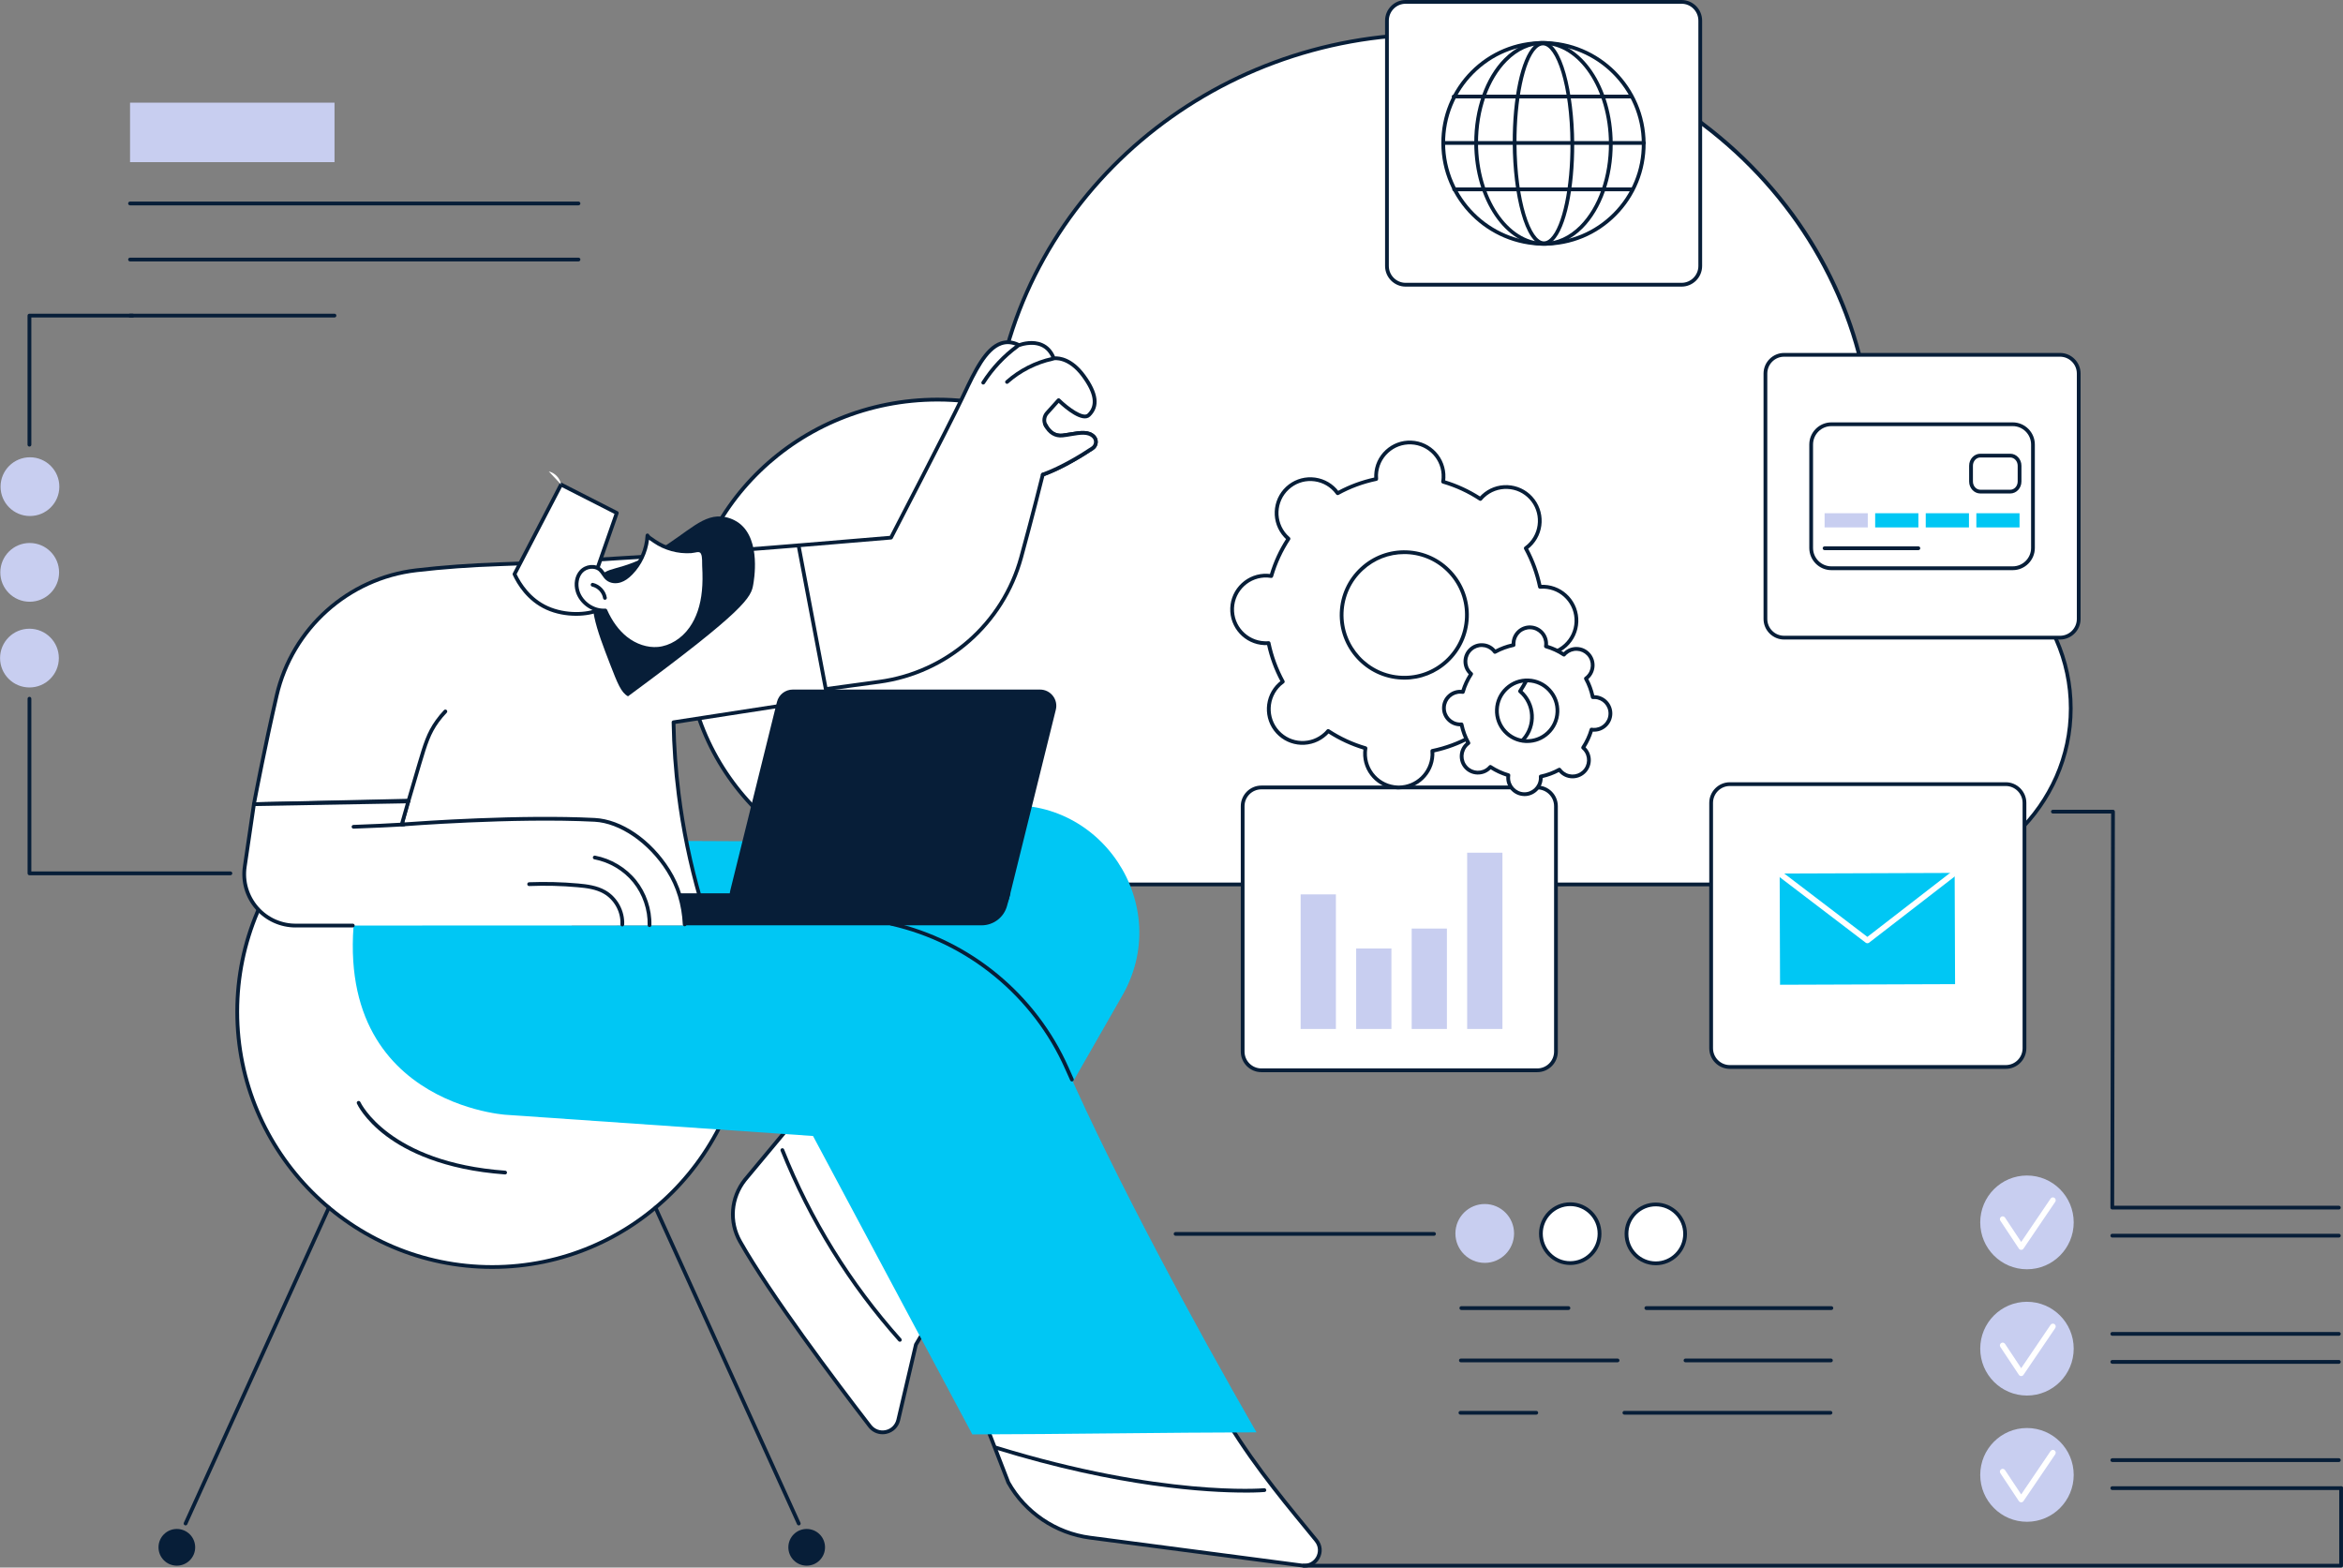 <svg xmlns="http://www.w3.org/2000/svg" xmlns:xlink="http://www.w3.org/1999/xlink" preserveAspectRatio="xMidYMid meet" width="568" height="380" viewBox="0 0 568 380" style="width:100%;height:100%"><rect x="0" y="0" width="568" height="380" fill="#808080" stroke="none"/><defs><animateTransform repeatCount="indefinite" dur="12.04s" begin="0s" xlink:href="#_R_G_L_5_G" fill="freeze" attributeName="transform" from="0" to="0" type="rotate" additive="sum" keyTimes="0;0.083;0.166;0.249;0.332;0.415;0.498;0.581;0.664;0.748;0.831;0.914;0.997;1" values="0;-4;4;-4;4;-4;4;-4;4;-4;4;-4;0;0" keySplines="0.167 0.167 0.833 0.833;0.167 0.167 0.833 0.833;0.167 0.167 0.833 0.833;0.167 0.167 0.833 0.833;0.167 0.167 0.833 0.833;0.167 0.167 0.833 0.833;0.167 0.167 0.833 0.833;0.167 0.167 0.833 0.833;0.167 0.167 0.833 0.833;0.167 0.167 0.833 0.833;0.167 0.167 0.833 0.833;0.167 0.167 0.833 0.833;0 0 0 0" calcMode="spline"/><animateTransform repeatCount="indefinite" dur="12.04s" begin="0s" xlink:href="#_R_G_L_5_G" fill="freeze" attributeName="transform" from="-18.335 -40.954" to="-18.335 -40.954" type="translate" additive="sum" keyTimes="0;1" values="-18.335 -40.954;-18.335 -40.954" keySplines="0 0 1 1" calcMode="spline"/><animateTransform repeatCount="indefinite" dur="12.04s" begin="0s" xlink:href="#_R_G_L_3_G" fill="freeze" attributeName="transform" from="0" to="0" type="rotate" additive="sum" keyTimes="0;0.083;0.166;0.249;0.332;0.415;0.498;0.581;0.664;0.748;0.831;0.914;0.997;1" values="0;-4;4;-4;4;-4;4;-4;4;-4;4;-4;0;0" keySplines="0.167 0.167 0.833 0.833;0.167 0.167 0.833 0.833;0.167 0.167 0.833 0.833;0.167 0.167 0.833 0.833;0.167 0.167 0.833 0.833;0.167 0.167 0.833 0.833;0.167 0.167 0.833 0.833;0.167 0.167 0.833 0.833;0.167 0.167 0.833 0.833;0.167 0.167 0.833 0.833;0.167 0.167 0.833 0.833;0.167 0.167 0.833 0.833;0 0 0 0" calcMode="spline"/><animateTransform repeatCount="indefinite" dur="12.04s" begin="0s" xlink:href="#_R_G_L_3_G" fill="freeze" attributeName="transform" from="-10.633 -27.478" to="-10.633 -27.478" type="translate" additive="sum" keyTimes="0;1" values="-10.633 -27.478;-10.633 -27.478" keySplines="0 0 1 1" calcMode="spline"/><animateTransform repeatCount="indefinite" dur="12.04s" begin="0s" xlink:href="#_R_G_L_2_G" fill="freeze" attributeName="transform" from="0" to="720" type="rotate" additive="sum" keyTimes="0;0.997;1" values="0;720;720" keySplines="0.167 0.167 0.833 0.833;0 0 0 0" calcMode="spline"/><animateTransform repeatCount="indefinite" dur="12.04s" begin="0s" xlink:href="#_R_G_L_2_G" fill="freeze" attributeName="transform" from="-42.624 -42.567" to="-42.624 -42.567" type="translate" additive="sum" keyTimes="0;1" values="-42.624 -42.567;-42.624 -42.567" keySplines="0 0 1 1" calcMode="spline"/><animateTransform repeatCount="indefinite" dur="12.04s" begin="0s" xlink:href="#_R_G_L_1_G" fill="freeze" attributeName="transform" from="0" to="-720" type="rotate" additive="sum" keyTimes="0;0.997;1" values="0;-720;-720" keySplines="0.167 0.167 0.833 0.833;0 0 0 0" calcMode="spline"/><animateTransform repeatCount="indefinite" dur="12.04s" begin="0s" xlink:href="#_R_G_L_1_G" fill="freeze" attributeName="transform" from="-20.981 -20.953" to="-20.981 -20.953" type="translate" additive="sum" keyTimes="0;1" values="-20.981 -20.953;-20.981 -20.953" keySplines="0 0 1 1" calcMode="spline"/><animate attributeType="XML" attributeName="opacity" dur="12s" from="0" to="1" xlink:href="#time_group"/></defs><g id="_R_G"><g id="_R_G_L_6_G" transform=" translate(284.003, 190) translate(-284.247, -190.25)"><path id="_R_G_L_6_G_D_0_P_0" fill="#ffffff" fill-opacity="1" fill-rule="nonzero" d=" M458.01 129.29 C456.18,129.29 454.37,129.4 452.59,129.61 C453.66,123.77 454.22,117.75 454.22,111.61 C454.22,54.7 406.4,8.57 347.41,8.57 C292.97,8.57 248.04,47.87 241.44,98.67 C236.97,97.66 232.31,97.12 227.52,97.12 C193.88,97.12 166.61,123.43 166.61,155.89 C166.61,188.34 193.88,214.65 227.52,214.65 C227.52,214.65 458.01,214.65 458.01,214.65 C482.44,214.65 502.25,195.54 502.25,171.97 C502.25,148.4 482.44,129.29 458.01,129.29 C458.01,129.29 458.01,129.29 458.01,129.29z "/><path id="_R_G_L_6_G_D_1_P_0" fill="#071e38" fill-opacity="1" fill-rule="nonzero" d=" M458.01 215.1 C458.01,215.1 227.52,215.1 227.52,215.1 C193.68,215.1 166.15,188.54 166.15,155.88 C166.15,123.23 193.68,96.66 227.52,96.66 C232.08,96.66 236.64,97.15 241.06,98.11 C247.98,46.76 293.62,8.11 347.41,8.11 C376.06,8.11 402.99,18.87 423.25,38.42 C443.52,57.97 454.67,83.96 454.67,111.61 C454.67,117.46 454.16,123.34 453.15,129.09 C454.77,128.92 456.4,128.83 458.01,128.83 C482.66,128.83 502.7,148.19 502.7,171.97 C502.7,195.76 482.66,215.1 458.01,215.1 C458.01,215.1 458.01,215.1 458.01,215.1z  M227.52 97.58 C194.19,97.58 167.07,123.73 167.07,155.88 C167.07,188.03 194.19,214.19 227.52,214.19 C227.52,214.19 458.01,214.19 458.01,214.19 C482.15,214.19 501.79,195.25 501.79,171.97 C501.79,148.69 482.15,129.75 458.01,129.75 C456.23,129.75 454.43,129.85 452.64,130.06 C452.5,130.08 452.36,130.03 452.26,129.92 C452.16,129.82 452.12,129.67 452.14,129.53 C453.22,123.64 453.76,117.61 453.76,111.6 C453.76,55.04 406.05,9.02 347.42,9.02 C293.9,9.02 248.54,47.58 241.9,98.72 C241.88,98.85 241.81,98.96 241.71,99.04 C241.6,99.11 241.47,99.14 241.35,99.11 C236.84,98.09 232.19,97.58 227.52,97.58 C227.52,97.58 227.52,97.58 227.52,97.58z "/><path id="_R_G_L_6_G_D_2_P_0" fill="#ffffff" fill-opacity="1" fill-rule="nonzero" d=" M163.26 289.27 C187.39,265.1 187.39,225.91 163.26,201.73 C139.12,177.56 99.99,177.56 75.85,201.73 C51.72,225.91 51.72,265.1 75.85,289.27 C99.99,313.44 139.12,313.44 163.26,289.27z "/><path id="_R_G_L_6_G_D_3_P_0" fill="#071e38" fill-opacity="1" fill-rule="nonzero" d=" M119.56 307.85 C85.23,307.85 57.3,279.88 57.3,245.5 C57.3,211.12 85.23,183.15 119.56,183.15 C153.88,183.15 181.81,211.12 181.81,245.5 C181.81,279.88 153.88,307.85 119.56,307.85z  M119.56 184.06 C85.73,184.06 58.21,211.62 58.21,245.5 C58.21,279.38 85.73,306.94 119.56,306.94 C153.38,306.94 180.9,279.38 180.9,245.5 C180.9,211.62 153.38,184.06 119.56,184.06z "/><path id="_R_G_L_6_G_D_4_P_0" fill="#071e38" fill-opacity="1" fill-rule="nonzero" d=" M122.7 284.95 C122.7,284.95 122.67,284.95 122.67,284.95 C107.63,283.86 98.69,279.27 93.83,275.62 C88.53,271.63 86.84,267.93 86.77,267.77 C86.67,267.54 86.77,267.27 87,267.17 C87.23,267.07 87.5,267.17 87.6,267.4 C87.67,267.55 94.49,281.99 122.73,284.04 C122.98,284.06 123.17,284.27 123.15,284.52 C123.14,284.77 122.94,284.95 122.7,284.95z "/><path id="_R_G_L_6_G_D_5_P_0" fill="#071e38" fill-opacity="1" fill-rule="nonzero" d=" M45.23 370.03 C45.16,370.03 45.1,370.02 45.04,369.99 C44.81,369.89 44.71,369.62 44.81,369.39 C44.81,369.39 79.54,292.83 79.54,292.83 C79.64,292.6 79.91,292.5 80.14,292.61 C80.37,292.71 80.47,292.98 80.37,293.21 C80.37,293.21 45.64,369.77 45.64,369.77 C45.56,369.93 45.4,370.03 45.23,370.03z "/><path id="_R_G_L_6_G_D_6_P_0" fill="#071e38" fill-opacity="1" fill-rule="nonzero" d=" M47.56 375.34 C47.56,377.8 45.57,379.79 43.11,379.79 C40.66,379.79 38.67,377.8 38.67,375.34 C38.67,372.88 40.66,370.89 43.11,370.89 C45.57,370.89 47.56,372.88 47.56,375.34z "/><path id="_R_G_L_6_G_D_7_P_0" fill="#071e38" fill-opacity="1" fill-rule="nonzero" d=" M200.25 375.34 C200.25,377.8 198.26,379.79 195.8,379.79 C193.35,379.79 191.36,377.8 191.36,375.34 C191.36,372.88 193.35,370.89 195.8,370.89 C198.26,370.89 200.25,372.88 200.25,375.34z "/><path id="_R_G_L_6_G_D_8_P_0" fill="#071e38" fill-opacity="1" fill-rule="nonzero" d=" M193.89 370.03 C193.71,370.03 193.55,369.93 193.47,369.77 C193.47,369.77 158.74,293.21 158.74,293.21 C158.64,292.98 158.74,292.71 158.97,292.61 C159.2,292.5 159.47,292.6 159.57,292.83 C159.57,292.83 194.3,369.39 194.3,369.39 C194.41,369.62 194.3,369.89 194.08,369.99 C194.01,370.02 193.95,370.03 193.89,370.03z "/><path id="_R_G_L_6_G_D_9_P_0" fill="#ffffff" fill-opacity="1" fill-rule="nonzero" d=" M199.33 264.06 C193.17,271.45 187.01,278.84 180.86,286.24 C177.44,290.53 176.95,296.47 179.66,301.24 C187.14,314.38 202.99,335.41 211.11,345.95 C213.12,348.56 217.26,347.66 218.01,344.45 C218.01,344.45 222.28,326.21 222.28,326.21 C224.32,322.75 226.37,319.3 228.41,315.85 C218.71,298.58 209.02,281.32 199.33,264.06 C199.33,264.06 199.33,264.06 199.33,264.06z "/><path id="_R_G_L_6_G_D_10_P_0" fill="#071e38" fill-opacity="1" fill-rule="nonzero" d=" M214.19 347.93 C212.86,347.93 211.6,347.32 210.75,346.22 C202.18,335.1 186.68,314.49 179.27,301.46 C176.46,296.52 176.94,290.43 180.5,285.95 C180.5,285.95 198.98,263.77 198.98,263.77 C199.08,263.65 199.22,263.59 199.37,263.6 C199.52,263.62 199.65,263.7 199.73,263.83 C199.73,263.83 228.81,315.62 228.81,315.62 C228.89,315.77 228.89,315.94 228.81,316.08 C228.81,316.08 222.71,326.38 222.71,326.38 C222.71,326.38 218.46,344.55 218.46,344.55 C218.07,346.21 216.8,347.47 215.13,347.83 C214.82,347.9 214.5,347.93 214.19,347.93z  M199.26 264.86 C199.26,264.86 181.21,286.53 181.21,286.53 C177.89,290.7 177.44,296.39 180.07,301.01 C187.45,313.99 202.92,334.56 211.48,345.67 C212.3,346.73 213.63,347.22 214.94,346.93 C216.26,346.65 217.26,345.65 217.57,344.34 C217.57,344.34 221.84,326.1 221.84,326.1 C221.85,326.05 221.87,326.01 221.89,325.97 C221.89,325.97 227.89,315.84 227.89,315.84 C227.89,315.84 199.26,264.86 199.26,264.86 C199.26,264.86 199.26,264.86 199.26,264.86z "/><path id="_R_G_L_6_G_D_11_P_0" fill="#071e38" fill-opacity="1" fill-rule="nonzero" d=" M218.39 325.51 C218.27,325.51 218.15,325.46 218.05,325.36 C205.88,311.73 196.27,296.2 189.48,279.22 C189.39,278.99 189.5,278.72 189.74,278.63 C189.97,278.53 190.24,278.65 190.33,278.88 C197.07,295.76 206.63,311.2 218.73,324.75 C218.9,324.94 218.89,325.23 218.7,325.4 C218.61,325.48 218.5,325.51 218.39,325.51z "/><path id="_R_G_L_6_G_D_12_P_0" fill="#ffffff" fill-opacity="1" fill-rule="nonzero" d=" M295.42 340.67 C295.42,340.67 237.35,340.67 237.35,340.67 C237.35,340.67 244.7,359.65 244.7,359.65 C248.82,366.96 256.14,371.91 264.46,373 C264.46,373 315.95,379.76 315.95,379.76 C319.32,380.2 321.49,376.3 319.35,373.67 C313.01,365.88 302.87,354.18 295.42,340.67 C295.42,340.67 295.42,340.67 295.42,340.67z "/><path id="_R_G_L_6_G_D_13_P_0" fill="#071e38" fill-opacity="1" fill-rule="nonzero" d=" M316.47 380.25 C316.28,380.25 316.09,380.24 315.89,380.21 C315.89,380.21 264.4,373.45 264.4,373.45 C255.98,372.35 248.47,367.27 244.3,359.87 C244.29,359.85 244.28,359.83 244.27,359.81 C244.27,359.81 236.92,340.84 236.92,340.84 C236.86,340.69 236.88,340.54 236.97,340.41 C237.05,340.29 237.19,340.21 237.35,340.21 C237.35,340.21 295.42,340.21 295.42,340.21 C295.58,340.21 295.74,340.3 295.82,340.45 C302.31,352.23 310.89,362.65 317.15,370.27 C318.05,371.36 318.9,372.4 319.7,373.38 C320.81,374.75 320.97,376.55 320.11,378.09 C319.35,379.46 317.99,380.25 316.47,380.25z  M245.11 359.45 C249.14,366.59 256.39,371.48 264.52,372.55 C264.52,372.55 316.01,379.31 316.01,379.31 C317.65,379.52 318.79,378.59 319.32,377.65 C319.84,376.7 320.03,375.24 318.99,373.96 C318.2,372.98 317.34,371.94 316.44,370.84 C310.2,363.25 301.66,352.88 295.15,341.12 C295.15,341.12 238.01,341.12 238.01,341.12 C238.01,341.12 245.11,359.45 245.11,359.45 C245.11,359.45 245.11,359.45 245.11,359.45z "/><path id="_R_G_L_6_G_D_14_P_0" fill="#00c7f4" fill-opacity="1" fill-rule="nonzero" d=" M241.36 195.77 C241.36,195.77 180.79,204.18 180.79,204.18 C180.79,204.18 135.94,203.97 135.94,203.97 C128.32,231.2 216.46,241.5 216.46,241.5 C207.73,251.48 199,261.45 190.27,271.42 C196.1,274.2 204.58,279.12 212.82,287.51 C222.82,297.7 227.88,308.35 230.37,314.86 C244.28,290.58 258.18,266.29 272.08,242.01 C285.22,219.8 266.9,192.23 241.36,195.77 C241.36,195.77 241.36,195.77 241.36,195.77z "/><path id="_R_G_L_6_G_D_15_P_0" fill="#00c7f4" fill-opacity="1" fill-rule="nonzero" d=" M304.85 347.47 C289.72,321.16 270.69,285.92 258.89,259.23 C248.83,236.5 226.09,222.08 201.26,222.7 C201.26,222.7 153.92,223.89 153.92,223.89 C153.92,223.89 154.64,199.41 154.64,199.41 C154.64,199.41 150.67,198.69 150.67,198.69 C150.67,198.69 88.41,210.16 88.41,210.16 C74.08,267.25 122.74,270.48 122.74,270.48 C124.11,270.57 197.34,275.63 197.34,275.63 C210.21,299.75 223.09,323.86 235.96,347.97 C258.1,347.93 282.72,347.51 304.85,347.47 C304.85,347.47 304.85,347.47 304.85,347.47z "/><path id="_R_G_L_6_G_D_16_P_0" fill="#071e38" fill-opacity="1" fill-rule="nonzero" d=" M260.1 262.41 C259.93,262.41 259.76,262.31 259.69,262.14 C259.27,261.22 258.87,260.31 258.47,259.42 C250.7,241.86 234.9,228.85 216.2,224.63 C215.95,224.57 215.8,224.33 215.86,224.08 C215.91,223.83 216.16,223.68 216.4,223.74 C235.38,228.02 251.42,241.22 259.31,259.05 C259.7,259.94 260.11,260.85 260.52,261.77 C260.62,262 260.52,262.27 260.29,262.37 C260.23,262.4 260.17,262.41 260.1,262.41z "/><path id="_R_G_L_6_G_D_17_P_0" fill="#071e38" fill-opacity="1" fill-rule="nonzero" d=" M302.05 362.07 C293.03,362.07 271.61,360.89 241.58,351.62 C241.34,351.54 241.21,351.29 241.28,351.05 C241.36,350.81 241.61,350.67 241.85,350.75 C281.89,363.1 306.48,361.05 306.72,361.02 C306.98,361.01 307.19,361.19 307.22,361.44 C307.24,361.69 307.06,361.91 306.8,361.93 C306.74,361.94 305.11,362.08 302.05,362.08 C302.05,362.08 302.05,362.07 302.05,362.07z "/><path id="_R_G_L_6_G_D_18_P_0" fill="#ffffff" fill-opacity="1" fill-rule="nonzero" d=" M182.28 143.2 C182.28,143.2 193.83,132.46 193.83,132.46 C193.83,132.46 216.25,130.58 216.25,130.58 C216.25,130.58 229.93,104.22 233.49,96.77 C237.05,89.33 240.75,80.66 247.3,83.92 C247.3,83.92 253.52,81.44 255.71,87.13 C255.71,87.13 259.3,86.43 262.91,91.34 C266.52,96.24 266.06,99.06 264.22,100.85 C262.38,102.63 256.88,97.26 256.88,97.26 C256.88,97.26 254.08,100.36 254.08,100.36 C253.37,101.14 253.2,102.29 253.67,103.23 C254.34,104.54 255.61,106.07 257.85,105.82 C260.88,105.47 263.74,104.42 265.39,106.1 C266.19,106.91 266.05,108.26 265.1,108.9 C262.81,110.43 257.86,113.54 253.04,115.31 C253.04,115.31 250.68,124.84 247.79,135.39 C243.39,151.43 229.85,163.28 213.4,165.52 C213.4,165.52 199.58,167.4 199.58,167.4 C199.58,167.4 182.27,143.2 182.27,143.2 C182.27,143.2 182.28,143.2 182.28,143.2z "/><path id="_R_G_L_6_G_D_19_P_0" fill="#071e38" fill-opacity="1" fill-rule="nonzero" d=" M199.58 167.86 C199.44,167.86 199.3,167.79 199.21,167.67 C199.21,167.67 181.9,143.46 181.9,143.46 C181.77,143.28 181.8,143.02 181.96,142.86 C181.96,142.86 193.52,132.13 193.52,132.13 C193.59,132.06 193.69,132.01 193.79,132 C193.79,132 215.96,130.15 215.96,130.15 C217.3,127.57 229.74,103.57 233.08,96.58 C233.08,96.58 233.6,95.49 233.6,95.49 C236.18,90.05 238.85,84.42 242.77,83.06 C244.21,82.56 245.75,82.68 247.33,83.43 C248.05,83.18 250.64,82.42 252.97,83.45 C254.32,84.04 255.34,85.11 256,86.65 C257.07,86.6 260.18,86.86 263.28,91.07 C266.55,95.52 266.96,98.82 264.54,101.18 C262.67,103 258.38,99.3 256.9,97.91 C256.9,97.91 254.42,100.67 254.42,100.67 C253.83,101.32 253.69,102.26 254.08,103.02 C254.96,104.76 256.21,105.54 257.8,105.37 C258.47,105.29 259.13,105.18 259.78,105.07 C262.09,104.68 264.27,104.32 265.72,105.78 C266.19,106.26 266.43,106.93 266.36,107.61 C266.29,108.29 265.92,108.91 265.35,109.29 C262.91,110.92 258.15,113.89 253.42,115.66 C253.04,117.19 250.84,125.99 248.23,135.51 C243.77,151.75 230.12,163.71 213.46,165.98 C213.46,165.98 199.64,167.86 199.64,167.86 C199.62,167.86 199.6,167.86 199.58,167.86 C199.58,167.86 199.58,167.86 199.58,167.86z  M182.88 143.26 C182.88,143.26 199.79,166.91 199.79,166.91 C199.79,166.91 213.34,165.07 213.34,165.07 C229.64,162.85 242.99,151.16 247.35,135.27 C250.21,124.85 252.58,115.29 252.6,115.2 C252.64,115.05 252.74,114.93 252.88,114.88 C257.6,113.15 262.4,110.16 264.84,108.52 C265.19,108.29 265.41,107.92 265.45,107.51 C265.49,107.1 265.35,106.71 265.07,106.42 C263.96,105.29 262.09,105.6 259.93,105.97 C259.27,106.07 258.59,106.19 257.9,106.27 C255.96,106.49 254.31,105.48 253.27,103.43 C252.71,102.34 252.9,100.98 253.74,100.05 C253.74,100.05 256.54,96.95 256.54,96.95 C256.63,96.86 256.74,96.8 256.87,96.8 C256.99,96.79 257.11,96.84 257.2,96.93 C259.35,99.03 262.86,101.53 263.9,100.52 C265.94,98.54 265.49,95.62 262.54,91.61 C259.14,86.99 255.83,87.57 255.79,87.58 C255.57,87.62 255.36,87.5 255.28,87.29 C254.72,85.83 253.82,84.81 252.61,84.28 C250.27,83.25 247.5,84.33 247.47,84.34 C247.35,84.39 247.21,84.38 247.1,84.32 C245.66,83.61 244.34,83.48 243.07,83.92 C239.51,85.15 236.92,90.6 234.42,95.88 C234.42,95.88 233.9,96.97 233.9,96.97 C230.38,104.34 216.79,130.52 216.65,130.79 C216.58,130.93 216.44,131.02 216.28,131.03 C216.28,131.03 194.02,132.89 194.02,132.89 C194.02,132.89 182.88,143.25 182.88,143.25 C182.88,143.25 182.88,143.26 182.88,143.26z "/><path id="_R_G_L_6_G_D_20_P_0" fill="#071e38" fill-opacity="1" fill-rule="nonzero" d=" M244.37 93.3 C244.25,93.3 244.12,93.24 244.03,93.14 C243.86,92.95 243.88,92.67 244.07,92.5 C247.25,89.68 251.13,87.7 255.27,86.79 C255.52,86.73 255.76,86.89 255.82,87.14 C255.87,87.38 255.72,87.63 255.47,87.68 C251.47,88.56 247.74,90.46 244.67,93.18 C244.59,93.26 244.48,93.3 244.37,93.3 C244.37,93.3 244.37,93.3 244.37,93.3z "/><path id="_R_G_L_6_G_D_21_P_0" fill="#071e38" fill-opacity="1" fill-rule="nonzero" d=" M238.6 93.47 C238.52,93.47 238.43,93.45 238.36,93.4 C238.14,93.26 238.08,92.98 238.22,92.77 C240.46,89.26 243.29,86.24 246.64,83.78 C246.85,83.63 247.13,83.67 247.28,83.87 C247.43,84.08 247.39,84.37 247.18,84.52 C243.92,86.91 241.17,89.85 238.99,93.26 C238.9,93.4 238.75,93.47 238.6,93.47 C238.6,93.47 238.6,93.47 238.6,93.47z "/><path id="_R_G_L_6_G_D_22_P_0" fill="#ffffff" fill-opacity="1" fill-rule="nonzero" d=" M193.83 132.46 C193.83,132.46 200.87,169.57 200.87,169.57 C200.87,169.57 163.52,175.34 163.52,175.34 C163.62,180.68 163.99,186.52 164.77,192.76 C165.98,202.41 167.93,210.97 170.06,218.28 C145.02,217.5 118.42,216.26 93.38,215.48 C93.38,215.48 99.2,194.34 99.2,194.34 C99.2,194.34 61.8,195.19 61.8,195.19 C61.8,195.19 64.2,182.34 67.32,168.85 C71.08,152.59 84.62,140.41 101.17,138.49 C107,137.81 113.71,137.27 121.25,137.02 C151.15,136.04 193.83,132.46 193.83,132.46 C193.83,132.46 193.83,132.46 193.83,132.46z "/><path id="_R_G_L_6_G_D_23_P_0" fill="#071e38" fill-opacity="1" fill-rule="nonzero" d=" M170.06 218.73 C170.06,218.73 170.05,218.73 170.05,218.73 C157.53,218.34 144.4,217.83 131.7,217.34 C119.01,216.84 105.88,216.33 93.37,215.94 C93.23,215.93 93.1,215.87 93.01,215.75 C92.93,215.64 92.9,215.5 92.94,215.36 C92.94,215.36 98.6,194.81 98.6,194.81 C98.6,194.81 61.81,195.66 61.81,195.66 C61.69,195.67 61.54,195.6 61.45,195.49 C61.37,195.39 61.33,195.25 61.35,195.11 C61.38,194.98 63.79,182.09 66.87,168.75 C70.68,152.31 84.44,139.97 101.12,138.04 C107.59,137.29 114.36,136.8 121.23,136.57 C150.79,135.6 193.37,132.04 193.79,132 C194.02,131.98 194.24,132.14 194.28,132.37 C194.28,132.37 201.32,169.49 201.32,169.49 C201.35,169.61 201.32,169.73 201.25,169.84 C201.18,169.94 201.07,170 200.94,170.02 C200.94,170.02 163.99,175.73 163.99,175.73 C164.1,181.39 164.52,187.1 165.23,192.7 C166.3,201.27 168.08,209.84 170.5,218.15 C170.54,218.29 170.52,218.44 170.43,218.56 C170.34,218.67 170.21,218.73 170.06,218.73 C170.06,218.73 170.06,218.73 170.06,218.73z  M93.98 215.04 C106.32,215.43 119.24,215.94 131.74,216.42 C144.22,216.91 157.12,217.42 169.45,217.8 C167.1,209.63 165.37,201.23 164.32,192.82 C163.59,187.05 163.17,181.17 163.07,175.35 C163.06,175.12 163.23,174.92 163.45,174.89 C163.45,174.89 200.33,169.2 200.33,169.2 C200.33,169.2 193.46,132.95 193.46,132.95 C188.99,133.32 149.28,136.56 121.26,137.49 C114.41,137.71 107.67,138.2 101.22,138.95 C84.92,140.83 71.47,152.9 67.76,168.96 C65.04,180.72 62.85,192.12 62.35,194.73 C62.35,194.73 99.19,193.89 99.19,193.89 C99.32,193.89 99.47,193.95 99.56,194.07 C99.65,194.18 99.68,194.33 99.64,194.47 C99.64,194.47 93.97,215.05 93.97,215.05 C93.97,215.05 93.98,215.04 93.98,215.04z "/><path id="_R_G_L_6_G_D_24_P_0" fill="#071e38" fill-opacity="1" fill-rule="nonzero" d=" M99.24 194.98 C99.2,194.98 99.15,194.98 99.11,194.96 C98.87,194.89 98.73,194.64 98.8,194.4 C99.26,192.83 100.2,189.61 101.48,185.29 C102.87,180.63 103.7,177.82 105.88,174.81 C106.49,173.96 107.16,173.15 107.88,172.39 C108.06,172.21 108.35,172.21 108.53,172.38 C108.71,172.56 108.72,172.85 108.54,173.03 C107.85,173.75 107.2,174.53 106.61,175.34 C104.61,178.12 103.86,180.48 102.35,185.55 C101.07,189.87 100.13,193.08 99.67,194.66 C99.62,194.86 99.43,194.99 99.24,194.99 C99.24,194.99 99.24,194.98 99.24,194.98z "/><path id="_R_G_L_6_G_D_25_P_0" fill="#071e38" fill-opacity="1" fill-rule="nonzero" d=" M238.21 224.56 C238.21,224.56 138.85,224.56 138.85,224.56 C138.85,224.56 138.85,221.57 138.85,221.57 C138.85,218.93 140.99,216.8 143.62,216.8 C143.62,216.8 245.2,216.8 245.2,216.8 C245.2,216.8 244.38,219.83 244.38,219.83 C243.63,222.62 241.1,224.56 238.21,224.56 C238.21,224.56 238.21,224.56 238.21,224.56z "/><path id="_R_G_L_6_G_D_26_P_0" fill="#071e38" fill-opacity="1" fill-rule="nonzero" d=" M241.05 221.05 C241.05,221.05 181.1,221.05 181.1,221.05 C178.54,221.05 176.66,218.64 177.27,216.16 C177.27,216.16 188.6,170.4 188.6,170.4 C189.04,168.64 190.62,167.41 192.43,167.41 C192.43,167.41 252.37,167.41 252.37,167.41 C254.93,167.41 256.82,169.81 256.2,172.3 C256.2,172.3 244.87,218.05 244.87,218.05 C244.43,219.81 242.86,221.05 241.05,221.05z "/><path id="_R_G_L_6_G_D_27_P_0" fill="#ffffff" fill-opacity="1" fill-rule="nonzero" d=" M61.8 195.2 C61.8,195.2 59.58,210.33 59.58,210.33 C58.46,217.96 64.45,224.77 72.16,224.62 C103.52,224.61 134.88,224.6 166.24,224.59 C166.11,221.45 165.43,216.28 162.24,211.23 C157.44,203.64 150.22,199.29 144.41,198.99 C124.55,197.98 97.64,200.13 97.64,200.13 C97.64,200.13 99.24,194.53 99.24,194.53 C99.24,194.53 61.8,195.2 61.8,195.2 C61.8,195.2 61.8,195.2 61.8,195.2z "/><path id="_R_G_L_6_G_D_28_P_0" fill="#071e38" fill-opacity="1" fill-rule="nonzero" d=" M71.89 225.08 C68.19,225.08 64.67,223.49 62.22,220.7 C59.7,217.84 58.57,214.03 59.13,210.26 C59.13,210.26 61.35,195.13 61.35,195.13 C61.38,194.91 61.57,194.74 61.79,194.74 C61.79,194.74 99.23,194.07 99.23,194.07 C99.37,194.07 99.52,194.13 99.6,194.25 C99.69,194.36 99.72,194.51 99.68,194.65 C99.68,194.65 98.26,199.62 98.26,199.62 C102.51,199.31 126.48,197.62 144.43,198.54 C150.92,198.87 158.06,203.75 162.62,210.98 C165.07,214.86 166.44,219.35 166.68,224.31 C166.7,224.56 166.5,224.78 166.25,224.79 C166,224.8 165.79,224.61 165.77,224.36 C165.54,219.55 164.22,215.21 161.85,211.47 C157.51,204.59 150.49,199.76 144.38,199.45 C124.78,198.45 97.95,200.56 97.68,200.58 C97.53,200.59 97.38,200.53 97.29,200.42 C97.19,200.3 97.16,200.15 97.2,200 C97.2,200 98.63,194.99 98.63,194.99 C98.63,194.99 62.2,195.64 62.2,195.64 C62.2,195.64 60.03,210.39 60.03,210.39 C59.51,213.9 60.56,217.43 62.9,220.09 C65.24,222.75 68.61,224.23 72.15,224.16 C72.15,224.16 85.77,224.16 85.77,224.16 C86.02,224.16 86.22,224.36 86.22,224.61 C86.22,224.87 86.02,225.07 85.77,225.07 C85.77,225.07 72.16,225.07 72.16,225.07 C72.07,225.07 71.98,225.08 71.89,225.08 C71.89,225.08 71.89,225.08 71.89,225.08z "/><path id="_R_G_L_6_G_D_29_P_0" fill="#071e38" fill-opacity="1" fill-rule="nonzero" d=" M85.95 201.13 C85.71,201.13 85.5,200.94 85.49,200.69 C85.48,200.44 85.68,200.22 85.93,200.22 C88.11,200.13 90.29,200.04 92.47,199.95 C93.67,199.9 94.55,199.85 95.45,199.79 C96.26,199.75 97.08,199.7 98.15,199.65 C98.39,199.64 98.62,199.83 98.63,200.08 C98.64,200.34 98.45,200.55 98.2,200.56 C97.13,200.61 96.31,200.66 95.5,200.71 C94.6,200.76 93.71,200.81 92.51,200.86 C90.33,200.96 88.14,201.05 85.97,201.13 C85.97,201.13 85.95,201.13 85.95,201.13 C85.95,201.13 85.95,201.13 85.95,201.13z "/><path id="_R_G_L_6_G_D_30_P_0" fill="#071e38" fill-opacity="1" fill-rule="nonzero" d=" M151.1 224.83 C151.1,224.83 151.08,224.83 151.08,224.83 C150.83,224.82 150.63,224.6 150.65,224.35 C150.81,221.36 149.17,218.35 146.56,216.87 C144.67,215.79 142.43,215.52 140.3,215.33 C136.4,214.98 132.45,214.88 128.54,215.04 C128.3,215.06 128.07,214.85 128.07,214.6 C128.05,214.35 128.25,214.13 128.5,214.12 C132.45,213.97 136.45,214.07 140.38,214.42 C142.51,214.61 144.96,214.91 147.01,216.08 C149.91,217.73 151.73,221.07 151.56,224.4 C151.55,224.64 151.34,224.83 151.1,224.83 C151.1,224.83 151.1,224.83 151.1,224.83z "/><path id="_R_G_L_6_G_D_31_P_0" fill="#071e38" fill-opacity="1" fill-rule="nonzero" d=" M157.71 224.99 C157.71,224.99 157.69,224.99 157.69,224.99 C157.44,224.98 157.24,224.77 157.25,224.52 C157.34,220.82 156.06,217.04 153.73,214.16 C151.4,211.28 147.98,209.25 144.34,208.57 C144.09,208.53 143.93,208.29 143.97,208.04 C144.02,207.79 144.26,207.63 144.5,207.67 C148.35,208.39 151.97,210.54 154.44,213.59 C156.9,216.63 158.26,220.63 158.16,224.55 C158.16,224.79 157.95,224.99 157.71,224.99 C157.71,224.99 157.71,224.99 157.71,224.99z "/><path id="_R_G_L_6_G_D_32_P_0" fill="#ffffff" fill-opacity="1" fill-rule="nonzero" d=" M486.49 190.34 C486.49,190.34 419.6,190.34 419.6,190.34 C417.1,190.34 415.07,192.37 415.07,194.88 C415.07,194.88 415.07,254.36 415.07,254.36 C415.07,256.87 417.1,258.9 419.6,258.9 C419.6,258.9 486.49,258.9 486.49,258.9 C488.99,258.9 491.02,256.87 491.02,254.36 C491.02,254.36 491.02,194.88 491.02,194.88 C491.02,192.37 488.99,190.34 486.49,190.34z "/><path id="_R_G_L_6_G_D_33_P_0" fill="#071e38" fill-opacity="1" fill-rule="nonzero" d=" M486.49 259.36 C486.49,259.36 419.6,259.36 419.6,259.36 C416.85,259.36 414.61,257.12 414.61,254.36 C414.61,254.36 414.61,194.88 414.61,194.88 C414.61,192.12 416.85,189.88 419.6,189.88 C419.6,189.88 486.49,189.88 486.49,189.88 C489.24,189.88 491.48,192.12 491.48,194.88 C491.48,194.88 491.48,254.36 491.48,254.36 C491.48,257.12 489.24,259.36 486.49,259.36z  M419.6 190.79 C417.35,190.79 415.52,192.63 415.52,194.88 C415.52,194.88 415.52,254.36 415.52,254.36 C415.52,256.61 417.35,258.44 419.6,258.44 C419.6,258.44 486.49,258.44 486.49,258.44 C488.74,258.44 490.57,256.61 490.57,254.36 C490.57,254.36 490.57,194.88 490.57,194.88 C490.57,192.63 488.73,190.79 486.49,190.79 C486.49,190.79 419.6,190.79 419.6,190.79z "/><path id="_R_G_L_6_G_D_34_P_0" fill="#00c7f4" fill-opacity="1" fill-rule="nonzero" d=" M431.77 238.97 C431.77,238.97 474.2,238.82 474.2,238.82 C474.2,238.82 474.1,211.86 474.1,211.86 C474.1,211.86 431.68,212.01 431.68,212.01 C431.68,212.01 431.77,238.97 431.77,238.97z "/><path id="_R_G_L_6_G_D_35_P_0" fill="#ffffff" fill-opacity="1" fill-rule="nonzero" d=" M452.94 228.91 C452.8,228.91 452.65,228.86 452.53,228.77 C452.53,228.77 431.26,212.56 431.26,212.56 C430.96,212.33 430.9,211.9 431.13,211.6 C431.36,211.3 431.79,211.24 432.09,211.47 C432.09,211.47 452.94,227.36 452.94,227.36 C452.94,227.36 473.68,211.32 473.68,211.32 C473.98,211.09 474.41,211.15 474.64,211.45 C474.87,211.75 474.82,212.18 474.52,212.41 C474.52,212.41 453.36,228.77 453.36,228.77 C453.24,228.86 453.09,228.91 452.94,228.91 C452.94,228.91 452.94,228.91 452.94,228.91z "/><path id="_R_G_L_6_G_D_36_P_0" fill="#ffffff" fill-opacity="1" fill-rule="nonzero" d=" M372.91 191.14 C372.91,191.14 306.03,191.14 306.03,191.14 C303.52,191.14 301.49,193.17 301.49,195.68 C301.49,195.68 301.49,255.16 301.49,255.16 C301.49,257.67 303.52,259.71 306.03,259.71 C306.03,259.71 372.91,259.71 372.91,259.71 C375.42,259.71 377.45,257.67 377.45,255.16 C377.45,255.16 377.45,195.68 377.45,195.68 C377.45,193.17 375.42,191.14 372.91,191.14z "/><path id="_R_G_L_6_G_D_37_P_0" fill="#071e38" fill-opacity="1" fill-rule="nonzero" d=" M372.91 260.16 C372.91,260.16 306.03,260.16 306.03,260.16 C303.28,260.16 301.04,257.92 301.04,255.16 C301.04,255.16 301.04,195.68 301.04,195.68 C301.04,192.93 303.28,190.68 306.03,190.68 C306.03,190.68 372.91,190.68 372.91,190.68 C375.67,190.68 377.9,192.93 377.9,195.68 C377.9,195.68 377.9,255.16 377.9,255.16 C377.9,257.92 375.67,260.16 372.91,260.16z  M306.03 191.6 C303.78,191.6 301.95,193.43 301.95,195.68 C301.95,195.68 301.95,255.16 301.95,255.16 C301.95,257.42 303.78,259.25 306.03,259.25 C306.03,259.25 372.91,259.25 372.91,259.25 C375.16,259.25 376.99,257.42 376.99,255.16 C376.99,255.16 376.99,195.68 376.99,195.68 C376.99,193.43 375.16,191.6 372.91,191.6 C372.91,191.6 306.03,191.6 306.03,191.6z "/><path id="_R_G_L_6_G_D_38_P_0" fill="#c8cef0" fill-opacity="1" fill-rule="nonzero" d=" M324.1 217.06 C324.1,217.06 315.55,217.06 315.55,217.06 C315.55,217.06 315.55,249.69 315.55,249.69 C315.55,249.69 324.1,249.69 324.1,249.69 C324.1,249.69 324.1,217.06 324.1,217.06z "/><path id="_R_G_L_6_G_D_39_P_0" fill="#c8cef0" fill-opacity="1" fill-rule="nonzero" d=" M337.56 230.17 C337.56,230.17 329.01,230.17 329.01,230.17 C329.01,230.17 329.01,249.69 329.01,249.69 C329.01,249.69 337.56,249.69 337.56,249.69 C337.56,249.69 337.56,230.17 337.56,230.17z "/><path id="_R_G_L_6_G_D_40_P_0" fill="#c8cef0" fill-opacity="1" fill-rule="nonzero" d=" M351.01 225.34 C351.01,225.34 342.47,225.34 342.47,225.34 C342.47,225.34 342.47,249.69 342.47,249.69 C342.47,249.69 351.01,249.69 351.01,249.69 C351.01,249.69 351.01,225.34 351.01,225.34z "/><path id="_R_G_L_6_G_D_41_P_0" fill="#c8cef0" fill-opacity="1" fill-rule="nonzero" d=" M364.47 206.96 C364.47,206.96 355.92,206.96 355.92,206.96 C355.92,206.96 355.92,249.69 355.92,249.69 C355.92,249.69 364.47,249.69 364.47,249.69 C364.47,249.69 364.47,206.96 364.47,206.96z "/><path id="_R_G_L_6_G_D_42_P_0" fill="#ffffff" fill-opacity="1" fill-rule="nonzero" d=" M499.64 86.27 C499.64,86.27 432.76,86.27 432.76,86.27 C430.25,86.27 428.22,88.3 428.22,90.81 C428.22,90.81 428.22,150.29 428.22,150.29 C428.22,152.8 430.25,154.83 432.76,154.83 C432.76,154.83 499.64,154.83 499.64,154.83 C502.15,154.83 504.17,152.8 504.17,150.29 C504.17,150.29 504.17,90.81 504.17,90.81 C504.17,88.3 502.15,86.27 499.64,86.27z "/><path id="_R_G_L_6_G_D_43_P_0" fill="#071e38" fill-opacity="1" fill-rule="nonzero" d=" M499.64 155.28 C499.64,155.28 432.76,155.28 432.76,155.28 C430.01,155.28 427.77,153.04 427.77,150.29 C427.77,150.29 427.77,90.81 427.77,90.81 C427.77,88.05 430.01,85.81 432.76,85.81 C432.76,85.81 499.64,85.81 499.64,85.81 C502.39,85.81 504.63,88.05 504.63,90.81 C504.63,90.81 504.63,150.29 504.63,150.29 C504.63,153.04 502.39,155.28 499.64,155.28z  M432.76 86.72 C430.51,86.72 428.68,88.55 428.68,90.81 C428.68,90.81 428.68,150.29 428.68,150.29 C428.68,152.54 430.51,154.37 432.76,154.37 C432.76,154.37 499.64,154.37 499.64,154.37 C501.89,154.37 503.72,152.54 503.72,150.29 C503.72,150.29 503.72,90.81 503.72,90.81 C503.72,88.55 501.89,86.72 499.64,86.72 C499.64,86.72 432.76,86.72 432.76,86.72z "/><path id="_R_G_L_6_G_D_44_P_0" fill="#ffffff" fill-opacity="1" fill-rule="nonzero" d=" M488.18 103.09 C488.18,103.09 444.22,103.09 444.22,103.09 C441.51,103.09 439.31,105.3 439.31,108.01 C439.31,108.01 439.31,133.08 439.31,133.08 C439.31,135.8 441.51,138 444.22,138 C444.22,138 488.18,138 488.18,138 C490.89,138 493.09,135.8 493.09,133.08 C493.09,133.08 493.09,108.01 493.09,108.01 C493.09,105.3 490.89,103.09 488.18,103.09z "/><path id="_R_G_L_6_G_D_45_P_0" fill="#071e38" fill-opacity="1" fill-rule="nonzero" d=" M488.18 138.46 C488.18,138.46 444.22,138.46 444.22,138.46 C441.26,138.46 438.86,136.05 438.86,133.08 C438.86,133.08 438.86,108.01 438.86,108.01 C438.86,105.05 441.26,102.64 444.22,102.64 C444.22,102.64 488.18,102.64 488.18,102.64 C491.13,102.64 493.54,105.05 493.54,108.01 C493.54,108.01 493.54,133.08 493.54,133.08 C493.54,136.05 491.13,138.46 488.18,138.46z  M444.22 103.55 C441.77,103.55 439.77,105.55 439.77,108.01 C439.77,108.01 439.77,133.08 439.77,133.08 C439.77,135.54 441.77,137.54 444.22,137.54 C444.22,137.54 488.18,137.54 488.18,137.54 C490.63,137.54 492.63,135.54 492.63,133.08 C492.63,133.08 492.63,108.01 492.63,108.01 C492.63,105.55 490.63,103.55 488.18,103.55 C488.18,103.55 444.22,103.55 444.22,103.55z "/><path id="_R_G_L_6_G_D_46_P_0" fill="#ffffff" fill-opacity="1" fill-rule="nonzero" d=" M487.57 110.69 C487.57,110.69 480.33,110.69 480.33,110.69 C479.08,110.69 478.07,111.79 478.07,113.14 C478.07,113.14 478.07,116.97 478.07,116.97 C478.07,118.32 479.08,119.42 480.33,119.42 C480.33,119.42 487.57,119.42 487.57,119.42 C488.82,119.42 489.83,118.32 489.83,116.97 C489.83,116.97 489.83,113.14 489.83,113.14 C489.83,111.79 488.82,110.69 487.57,110.69z "/><path id="_R_G_L_6_G_D_47_P_0" fill="#071e38" fill-opacity="1" fill-rule="nonzero" d=" M487.57 119.88 C487.57,119.88 480.33,119.88 480.33,119.88 C478.83,119.88 477.61,118.58 477.61,116.97 C477.61,116.97 477.61,113.15 477.61,113.15 C477.61,111.54 478.83,110.24 480.33,110.24 C480.33,110.24 487.57,110.24 487.57,110.24 C489.07,110.24 490.29,111.54 490.29,113.15 C490.29,113.15 490.29,116.97 490.29,116.97 C490.29,118.58 489.07,119.88 487.57,119.88z  M480.33 111.15 C479.33,111.15 478.53,112.05 478.53,113.14 C478.53,113.14 478.53,116.97 478.53,116.97 C478.53,118.07 479.33,118.97 480.33,118.97 C480.33,118.97 487.57,118.97 487.57,118.97 C488.57,118.97 489.38,118.07 489.38,116.97 C489.38,116.97 489.38,113.14 489.38,113.14 C489.38,112.05 488.57,111.15 487.57,111.15 C487.57,111.15 480.33,111.15 480.33,111.15z "/><path id="_R_G_L_6_G_D_48_P_0" fill="#c8cef0" fill-opacity="1" fill-rule="nonzero" d=" M453.04 124.67 C453.04,124.67 442.57,124.67 442.57,124.67 C442.57,124.67 442.57,128.1 442.57,128.1 C442.57,128.1 453.04,128.1 453.04,128.1 C453.04,128.1 453.04,124.67 453.04,124.67z "/><path id="_R_G_L_6_G_D_49_P_0" fill="#00c7f4" fill-opacity="1" fill-rule="nonzero" d=" M465.31 124.67 C465.31,124.67 454.83,124.67 454.83,124.67 C454.83,124.67 454.83,128.1 454.83,128.1 C454.83,128.1 465.31,128.1 465.31,128.1 C465.31,128.1 465.31,124.67 465.31,124.67z "/><path id="_R_G_L_6_G_D_50_P_0" fill="#00c7f4" fill-opacity="1" fill-rule="nonzero" d=" M477.57 124.67 C477.57,124.67 467.09,124.67 467.09,124.67 C467.09,124.67 467.09,128.1 467.09,128.1 C467.09,128.1 477.57,128.1 477.57,128.1 C477.57,128.1 477.57,124.67 477.57,124.67z "/><path id="_R_G_L_6_G_D_51_P_0" fill="#00c7f4" fill-opacity="1" fill-rule="nonzero" d=" M489.83 124.67 C489.83,124.67 479.36,124.67 479.36,124.67 C479.36,124.67 479.36,128.1 479.36,128.1 C479.36,128.1 489.83,128.1 489.83,128.1 C489.83,128.1 489.83,124.67 489.83,124.67z "/><path id="_R_G_L_6_G_D_52_P_0" fill="#071e38" fill-opacity="1" fill-rule="nonzero" d=" M465.31 133.61 C465.31,133.61 442.57,133.61 442.57,133.61 C442.31,133.61 442.11,133.41 442.11,133.15 C442.11,132.9 442.31,132.7 442.57,132.7 C442.57,132.7 465.31,132.7 465.31,132.7 C465.56,132.7 465.76,132.9 465.76,133.15 C465.76,133.41 465.56,133.61 465.31,133.61z "/><path id="_R_G_L_6_G_D_53_P_0" fill="#ffffff" fill-opacity="1" fill-rule="nonzero" d=" M407.89 0.71 C407.89,0.71 341.01,0.71 341.01,0.71 C338.5,0.71 336.47,2.74 336.47,5.25 C336.47,5.25 336.47,64.73 336.47,64.73 C336.47,67.24 338.5,69.27 341.01,69.27 C341.01,69.27 407.89,69.27 407.89,69.27 C410.4,69.27 412.43,67.24 412.43,64.73 C412.43,64.73 412.43,5.25 412.43,5.25 C412.43,2.74 410.4,0.71 407.89,0.71z "/><path id="_R_G_L_6_G_D_54_P_0" fill="#071e38" fill-opacity="1" fill-rule="nonzero" d=" M407.89 69.73 C407.89,69.73 341.01,69.73 341.01,69.73 C338.26,69.73 336.02,67.49 336.02,64.73 C336.02,64.73 336.02,5.25 336.02,5.25 C336.02,2.49 338.26,0.25 341.01,0.25 C341.01,0.25 407.89,0.25 407.89,0.25 C410.65,0.25 412.88,2.49 412.88,5.25 C412.88,5.25 412.88,64.73 412.88,64.73 C412.88,67.49 410.65,69.73 407.89,69.73z  M341.01 1.16 C338.76,1.16 336.93,2.99 336.93,5.25 C336.93,5.25 336.93,64.73 336.93,64.73 C336.93,66.98 338.76,68.81 341.01,68.81 C341.01,68.81 407.89,68.81 407.89,68.81 C410.14,68.81 411.97,66.98 411.97,64.73 C411.97,64.73 411.97,5.25 411.97,5.25 C411.97,2.99 410.14,1.16 407.89,1.16 C407.89,1.16 341.01,1.16 341.01,1.16z "/><path id="_R_G_L_6_G_D_55_P_0" fill="#071e38" fill-opacity="1" fill-rule="nonzero" d=" M374.54 59.8 C360.89,59.8 349.73,48.68 349.66,35.01 C349.63,28.38 352.17,22.16 356.82,17.47 C361.47,12.79 367.68,10.21 374.29,10.21 C387.94,10.21 399.11,21.33 399.18,35 C399.21,41.63 396.67,47.85 392.01,52.54 C387.36,57.22 381.16,59.8 374.54,59.8 C374.54,59.8 374.54,59.8 374.54,59.8z  M374.29 11.12 C367.92,11.12 361.95,13.61 357.47,18.12 C352.99,22.63 350.54,28.62 350.57,35 C350.64,48.17 361.39,58.89 374.54,58.89 C380.91,58.89 386.89,56.4 391.37,51.89 C395.85,47.38 398.3,41.39 398.26,35.01 C398.2,21.84 387.44,11.12 374.29,11.12 C374.29,11.12 374.29,11.12 374.29,11.12z "/><path id="_R_G_L_6_G_D_56_P_0" fill="#071e38" fill-opacity="1" fill-rule="nonzero" d=" M374.54 59.83 C365.29,59.83 357.71,48.7 357.64,35.01 C357.6,26.75 360.31,19.06 364.91,14.43 C367.67,11.65 370.92,10.18 374.29,10.18 C383.54,10.18 391.13,21.31 391.2,35 C391.24,43.26 388.52,50.95 383.92,55.58 C381.16,58.36 377.92,59.83 374.54,59.83 C374.54,59.83 374.54,59.83 374.54,59.83z  M374.29 11.09 C371.17,11.09 368.14,12.47 365.56,15.08 C361.13,19.53 358.51,26.98 358.55,35 C358.62,48.19 365.79,58.92 374.54,58.92 C377.67,58.92 380.69,57.54 383.28,54.94 C387.71,50.48 390.33,43.03 390.29,35.01 C390.22,21.82 383.05,11.09 374.3,11.09 C374.3,11.09 374.29,11.09 374.29,11.09z "/><path id="_R_G_L_6_G_D_57_P_0" fill="#071e38" fill-opacity="1" fill-rule="nonzero" d=" M374.54 59.69 C369.88,59.69 367.03,47.14 366.97,35.01 C366.91,24 368.94,14.51 372.03,11.41 C372.74,10.69 373.5,10.32 374.29,10.32 C378.95,10.32 381.8,22.87 381.87,35 C381.92,46.01 379.89,55.5 376.8,58.6 C376.09,59.32 375.33,59.69 374.54,59.69 C374.54,59.69 374.54,59.69 374.54,59.69z  M374.29 11.24 C373.76,11.24 373.21,11.51 372.67,12.05 C369.8,14.95 367.83,24.39 367.88,35 C367.95,49.22 371.38,58.77 374.54,58.77 C375.08,58.77 375.62,58.5 376.16,57.96 C379.04,55.06 381.01,45.62 380.96,35.01 C380.88,20.79 377.45,11.24 374.29,11.24z "/><path id="_R_G_L_6_G_D_58_P_0" fill="#071e38" fill-opacity="1" fill-rule="nonzero" d=" M398.79 35.36 C398.79,35.36 350.38,35.36 350.38,35.36 C350.13,35.36 349.93,35.16 349.93,34.9 C349.93,34.65 350.13,34.45 350.38,34.45 C350.38,34.45 398.79,34.45 398.79,34.45 C399.04,34.45 399.24,34.65 399.24,34.9 C399.24,35.16 399.04,35.36 398.79,35.36z "/><path id="_R_G_L_6_G_D_59_P_0" fill="#071e38" fill-opacity="1" fill-rule="nonzero" d=" M395.63 24.11 C395.63,24.11 352.65,24.11 352.65,24.11 C352.4,24.11 352.19,23.91 352.19,23.65 C352.19,23.4 352.4,23.2 352.65,23.2 C352.65,23.2 395.63,23.2 395.63,23.2 C395.89,23.2 396.09,23.4 396.09,23.65 C396.09,23.91 395.89,24.11 395.63,24.11z "/><path id="_R_G_L_6_G_D_60_P_0" fill="#071e38" fill-opacity="1" fill-rule="nonzero" d=" M395.75 46.61 C395.75,46.61 352.76,46.61 352.76,46.61 C352.51,46.61 352.31,46.4 352.31,46.15 C352.31,45.9 352.51,45.69 352.76,45.69 C352.76,45.69 395.75,45.69 395.75,45.69 C396,45.69 396.2,45.9 396.2,46.15 C396.2,46.4 396,46.61 395.75,46.61z "/><path id="_R_G_L_6_G_D_61_P_0" fill="#071e38" fill-opacity="1" fill-rule="nonzero" d=" M567.79 380.25 C567.79,380.25 316.26,380.25 316.26,380.25 C316.01,380.25 315.81,380.05 315.81,379.79 C315.81,379.54 316.01,379.34 316.26,379.34 C316.26,379.34 567.33,379.34 567.33,379.34 C567.33,379.34 567.33,360.99 567.33,360.99 C567.33,360.74 567.53,360.54 567.79,360.54 C568.04,360.54 568.24,360.74 568.24,360.99 C568.24,360.99 568.24,379.79 568.24,379.79 C568.24,380.05 568.04,380.25 567.79,380.25z "/><path id="_R_G_L_6_G_D_62_P_0" fill="#071e38" fill-opacity="1" fill-rule="nonzero" d=" M56.11 212.42 C56.11,212.42 7.38,212.42 7.38,212.42 C7.13,212.42 6.93,212.21 6.93,211.96 C6.93,211.96 6.93,169.63 6.93,169.63 C6.93,169.37 7.13,169.17 7.38,169.17 C7.64,169.17 7.84,169.37 7.84,169.63 C7.84,169.63 7.84,211.5 7.84,211.5 C7.84,211.5 56.11,211.5 56.11,211.5 C56.36,211.5 56.56,211.71 56.56,211.96 C56.56,212.21 56.36,212.42 56.11,212.42 C56.11,212.42 56.11,212.42 56.11,212.42z "/><path id="_R_G_L_6_G_D_63_P_0" fill="#071e38" fill-opacity="1" fill-rule="nonzero" d=" M7.38 108.51 C7.13,108.51 6.92,108.31 6.92,108.06 C6.92,108.06 6.92,76.76 6.92,76.76 C6.92,76.5 7.13,76.3 7.38,76.3 C7.38,76.3 32.4,76.3 32.4,76.3 C32.65,76.3 32.85,76.5 32.85,76.76 C32.85,77.01 32.65,77.21 32.4,77.21 C32.4,77.21 7.84,77.21 7.84,77.21 C7.84,77.21 7.84,108.06 7.84,108.06 C7.84,108.31 7.63,108.51 7.38,108.51z "/><path id="_R_G_L_6_G_D_64_P_0" fill="#c8cef0" fill-opacity="1" fill-rule="nonzero" d=" M14.63 118.24 C14.64,114.31 11.46,111.11 7.52,111.1 C3.58,111.1 0.39,114.28 0.38,118.21 C0.37,122.14 3.56,125.34 7.49,125.34 C11.43,125.35 14.62,122.17 14.63,118.24z "/><path id="_R_G_L_6_G_D_65_P_0" fill="#c8cef0" fill-opacity="1" fill-rule="nonzero" d=" M14.57 139.02 C14.58,135.08 11.4,131.89 7.46,131.88 C3.52,131.87 0.33,135.05 0.32,138.99 C0.31,142.92 3.49,146.11 7.43,146.12 C11.37,146.13 14.56,142.95 14.57,139.02z "/><path id="_R_G_L_6_G_D_66_P_0" fill="#c8cef0" fill-opacity="1" fill-rule="nonzero" d=" M14.51 159.79 C14.52,155.86 11.33,152.67 7.4,152.66 C3.46,152.65 0.27,155.83 0.26,159.76 C0.25,163.7 3.43,166.89 7.37,166.9 C11.31,166.91 14.5,163.73 14.51,159.79z "/><path id="_R_G_L_6_G_D_67_P_0" fill="#071e38" fill-opacity="1" fill-rule="nonzero" d=" M140.48 50.03 C140.48,50.03 31.77,50.03 31.77,50.03 C31.52,50.03 31.31,49.82 31.31,49.57 C31.31,49.32 31.52,49.11 31.77,49.11 C31.77,49.11 140.48,49.11 140.48,49.11 C140.74,49.11 140.94,49.32 140.94,49.57 C140.94,49.82 140.74,50.03 140.48,50.03z "/><path id="_R_G_L_6_G_D_68_P_0" fill="#071e38" fill-opacity="1" fill-rule="nonzero" d=" M140.48 63.62 C140.48,63.62 31.77,63.62 31.77,63.62 C31.52,63.62 31.31,63.42 31.31,63.16 C31.31,62.91 31.52,62.71 31.77,62.71 C31.77,62.71 140.48,62.71 140.48,62.71 C140.74,62.71 140.94,62.91 140.94,63.16 C140.94,63.42 140.74,63.62 140.48,63.62z "/><path id="_R_G_L_6_G_D_69_P_0" fill="#071e38" fill-opacity="1" fill-rule="nonzero" d=" M81.34 77.21 C81.34,77.21 31.77,77.21 31.77,77.21 C31.51,77.21 31.31,77.01 31.31,76.76 C31.31,76.5 31.51,76.3 31.77,76.3 C31.77,76.3 81.34,76.3 81.34,76.3 C81.59,76.3 81.79,76.5 81.79,76.76 C81.79,77.01 81.59,77.21 81.34,77.21z "/><path id="_R_G_L_6_G_D_70_P_0" fill="#c8cef0" fill-opacity="1" fill-rule="nonzero" d=" M81.34 25.14 C81.34,25.14 31.77,25.14 31.77,25.14 C31.77,25.14 31.77,39.55 31.77,39.55 C31.77,39.55 81.34,39.55 81.34,39.55 C81.34,39.55 81.34,25.14 81.34,25.14z "/><path id="_R_G_L_6_G_D_71_P_0" fill="#c8cef0" fill-opacity="1" fill-rule="nonzero" d=" M491.63 307.94 C497.89,307.94 502.96,302.85 502.96,296.58 C502.96,290.3 497.89,285.21 491.63,285.21 C485.37,285.21 480.3,290.3 480.3,296.58 C480.3,302.85 485.37,307.94 491.63,307.94z "/><path id="_R_G_L_6_G_D_72_P_0" fill="#ffffff" fill-opacity="1" fill-rule="nonzero" d=" M490.23 303.23 C490.23,303.23 490.22,303.23 490.22,303.23 C489.99,303.23 489.78,303.11 489.66,302.92 C489.66,302.92 485.18,296.17 485.18,296.17 C484.97,295.86 485.05,295.43 485.37,295.22 C485.68,295.01 486.1,295.1 486.31,295.41 C486.31,295.41 490.23,301.32 490.23,301.32 C490.23,301.32 497.35,290.82 497.35,290.82 C497.56,290.5 497.99,290.42 498.3,290.63 C498.61,290.85 498.7,291.27 498.49,291.58 C498.49,291.58 490.79,302.93 490.79,302.93 C490.67,303.12 490.45,303.23 490.23,303.23 C490.23,303.23 490.23,303.23 490.23,303.23z "/><path id="_R_G_L_6_G_D_73_P_0" fill="#c8cef0" fill-opacity="1" fill-rule="nonzero" d=" M491.63 369.15 C497.89,369.15 502.96,364.06 502.96,357.79 C502.96,351.51 497.89,346.42 491.63,346.42 C485.37,346.42 480.3,351.51 480.3,357.79 C480.3,364.06 485.37,369.15 491.63,369.15z "/><path id="_R_G_L_6_G_D_74_P_0" fill="#ffffff" fill-opacity="1" fill-rule="nonzero" d=" M490.23 364.43 C490.23,364.43 490.22,364.43 490.22,364.43 C489.99,364.43 489.78,364.32 489.66,364.13 C489.66,364.13 485.18,357.38 485.18,357.38 C484.97,357.06 485.05,356.64 485.37,356.43 C485.68,356.22 486.1,356.3 486.31,356.62 C486.31,356.62 490.23,362.52 490.23,362.52 C490.23,362.52 497.35,352.02 497.35,352.02 C497.56,351.71 497.99,351.63 498.3,351.84 C498.61,352.05 498.7,352.48 498.49,352.79 C498.49,352.79 490.79,364.13 490.79,364.13 C490.67,364.32 490.45,364.43 490.23,364.43z "/><path id="_R_G_L_6_G_D_75_P_0" fill="#c8cef0" fill-opacity="1" fill-rule="nonzero" d=" M491.63 338.55 C497.89,338.55 502.96,333.46 502.96,327.18 C502.96,320.9 497.89,315.82 491.63,315.82 C485.37,315.82 480.3,320.9 480.3,327.18 C480.3,333.46 485.37,338.55 491.63,338.55z "/><path id="_R_G_L_6_G_D_76_P_0" fill="#ffffff" fill-opacity="1" fill-rule="nonzero" d=" M490.23 333.83 C490.23,333.83 490.22,333.83 490.22,333.83 C489.99,333.83 489.78,333.71 489.66,333.52 C489.66,333.52 485.18,326.77 485.18,326.77 C484.97,326.46 485.05,326.03 485.37,325.83 C485.68,325.62 486.1,325.7 486.31,326.02 C486.31,326.02 490.23,331.92 490.23,331.92 C490.23,331.92 497.35,321.42 497.35,321.42 C497.56,321.1 497.99,321.02 498.3,321.23 C498.61,321.45 498.7,321.87 498.49,322.19 C498.49,322.19 490.79,333.53 490.79,333.53 C490.67,333.72 490.45,333.83 490.23,333.83 C490.23,333.83 490.23,333.83 490.23,333.83z "/><path id="_R_G_L_6_G_D_77_P_0" fill="#071e38" fill-opacity="1" fill-rule="nonzero" d=" M567.24 293.45 C567.24,293.45 512.32,293.45 512.32,293.45 C512.2,293.45 512.08,293.4 511.99,293.32 C511.91,293.23 511.86,293.12 511.86,292.99 C511.86,292.99 512.03,197.46 512.03,197.46 C512.03,197.46 497.92,197.46 497.92,197.46 C497.66,197.46 497.46,197.26 497.46,197 C497.46,196.75 497.66,196.55 497.92,196.55 C497.92,196.55 512.49,196.55 512.49,196.55 C512.61,196.55 512.72,196.59 512.81,196.68 C512.89,196.77 512.94,196.88 512.94,197.01 C512.94,197.01 512.77,292.54 512.77,292.54 C512.77,292.54 567.24,292.54 567.24,292.54 C567.5,292.54 567.7,292.74 567.7,293 C567.7,293.25 567.5,293.45 567.24,293.45z "/><path id="_R_G_L_6_G_D_78_P_0" fill="#071e38" fill-opacity="1" fill-rule="nonzero" d=" M567.25 300.25 C567.25,300.25 512.32,300.25 512.32,300.25 C512.06,300.25 511.86,300.04 511.86,299.79 C511.86,299.54 512.06,299.33 512.32,299.33 C512.32,299.33 567.25,299.33 567.25,299.33 C567.5,299.33 567.7,299.54 567.7,299.79 C567.7,300.04 567.5,300.25 567.25,300.25z "/><path id="_R_G_L_6_G_D_79_P_0" fill="#071e38" fill-opacity="1" fill-rule="nonzero" d=" M567.25 354.66 C567.25,354.66 512.32,354.66 512.32,354.66 C512.06,354.66 511.86,354.46 511.86,354.2 C511.86,353.95 512.06,353.75 512.32,353.75 C512.32,353.75 567.25,353.75 567.25,353.75 C567.5,353.75 567.7,353.95 567.7,354.2 C567.7,354.46 567.5,354.66 567.25,354.66z "/><path id="_R_G_L_6_G_D_80_P_0" fill="#071e38" fill-opacity="1" fill-rule="nonzero" d=" M567.79 361.45 C567.79,361.45 512.32,361.45 512.32,361.45 C512.06,361.45 511.86,361.25 511.86,360.99 C511.86,360.74 512.06,360.54 512.32,360.54 C512.32,360.54 567.79,360.54 567.79,360.54 C568.04,360.54 568.24,360.74 568.24,360.99 C568.24,361.25 568.04,361.45 567.79,361.45z "/><path id="_R_G_L_6_G_D_81_P_0" fill="#071e38" fill-opacity="1" fill-rule="nonzero" d=" M567.25 324.06 C567.25,324.06 512.32,324.06 512.32,324.06 C512.06,324.06 511.86,323.85 511.86,323.6 C511.86,323.35 512.06,323.14 512.32,323.14 C512.32,323.14 567.25,323.14 567.25,323.14 C567.5,323.14 567.7,323.35 567.7,323.6 C567.7,323.85 567.5,324.06 567.25,324.06z "/><path id="_R_G_L_6_G_D_82_P_0" fill="#071e38" fill-opacity="1" fill-rule="nonzero" d=" M567.25 330.85 C567.25,330.85 512.32,330.85 512.32,330.85 C512.06,330.85 511.86,330.64 511.86,330.39 C511.86,330.14 512.06,329.93 512.32,329.93 C512.32,329.93 567.25,329.93 567.25,329.93 C567.5,329.93 567.7,330.14 567.7,330.39 C567.7,330.64 567.5,330.85 567.25,330.85z "/><path id="_R_G_L_6_G_D_83_P_0" fill="#071e38" fill-opacity="1" fill-rule="nonzero" d=" M372.68 343.18 C372.68,343.18 354.29,343.18 354.29,343.18 C354.03,343.18 353.83,342.98 353.83,342.72 C353.83,342.47 354.03,342.27 354.29,342.27 C354.29,342.27 372.68,342.27 372.68,342.27 C372.93,342.27 373.13,342.47 373.13,342.72 C373.13,342.98 372.93,343.18 372.68,343.18z "/><path id="_R_G_L_6_G_D_84_P_0" fill="#071e38" fill-opacity="1" fill-rule="nonzero" d=" M444 343.18 C444,343.18 394.03,343.18 394.03,343.18 C393.78,343.18 393.58,342.98 393.58,342.72 C393.58,342.47 393.78,342.27 394.03,342.27 C394.03,342.27 444,342.27 444,342.27 C444.25,342.27 444.46,342.47 444.46,342.72 C444.46,342.98 444.25,343.18 444,343.18z "/><path id="_R_G_L_6_G_D_85_P_0" fill="#071e38" fill-opacity="1" fill-rule="nonzero" d=" M392.38 330.49 C392.38,330.49 354.4,330.49 354.4,330.49 C354.14,330.49 353.94,330.29 353.94,330.04 C353.94,329.78 354.14,329.58 354.4,329.58 C354.4,329.58 392.38,329.58 392.38,329.58 C392.63,329.58 392.84,329.78 392.84,330.04 C392.84,330.29 392.63,330.49 392.38,330.49z "/><path id="_R_G_L_6_G_D_86_P_0" fill="#071e38" fill-opacity="1" fill-rule="nonzero" d=" M408.85 330.49 C408.6,330.49 408.39,330.29 408.39,330.04 C408.39,329.78 408.6,329.58 408.85,329.58 C408.85,329.58 444.11,329.58 444.11,329.58 C444.36,329.58 444.56,329.78 444.56,330.04 C444.56,330.29 444.36,330.49 444.11,330.49 C444.11,330.49 408.85,330.49 408.85,330.49z "/><path id="_R_G_L_6_G_D_87_P_0" fill="#071e38" fill-opacity="1" fill-rule="nonzero" d=" M380.47 317.81 C380.47,317.81 354.5,317.81 354.5,317.81 C354.25,317.81 354.05,317.6 354.05,317.35 C354.05,317.09 354.25,316.89 354.5,316.89 C354.5,316.89 380.47,316.89 380.47,316.89 C380.73,316.89 380.93,317.09 380.93,317.35 C380.93,317.6 380.73,317.81 380.47,317.81z "/><path id="_R_G_L_6_G_D_88_P_0" fill="#071e38" fill-opacity="1" fill-rule="nonzero" d=" M444.22 317.81 C444.22,317.81 399.36,317.81 399.36,317.81 C399.11,317.81 398.9,317.6 398.9,317.35 C398.9,317.09 399.11,316.89 399.36,316.89 C399.36,316.89 444.22,316.89 444.22,316.89 C444.47,316.89 444.67,317.09 444.67,317.35 C444.67,317.6 444.47,317.81 444.22,317.81z "/><path id="_R_G_L_6_G_D_89_P_0" fill="#c8cef0" fill-opacity="1" fill-rule="nonzero" d=" M367.29 299.27 C367.3,295.33 364.12,292.13 360.2,292.12 C356.27,292.11 353.08,295.3 353.07,299.24 C353.06,303.18 356.24,306.38 360.17,306.39 C364.09,306.4 367.28,303.21 367.29,299.27z "/><path id="_R_G_L_6_G_D_90_P_0" fill="#ffffff" fill-opacity="1" fill-rule="nonzero" d=" M388.02 299.32 C388.03,295.38 384.85,292.18 380.92,292.17 C377,292.16 373.81,295.35 373.8,299.29 C373.79,303.23 376.97,306.44 380.9,306.44 C384.82,306.45 388.01,303.26 388.02,299.32z "/><path id="_R_G_L_6_G_D_91_P_0" fill="#071e38" fill-opacity="1" fill-rule="nonzero" d=" M380.91 306.9 C380.91,306.9 380.88,306.9 380.88,306.9 C378.86,306.89 376.97,306.09 375.54,304.65 C374.12,303.22 373.34,301.31 373.34,299.28 C373.35,295.1 376.75,291.71 380.91,291.71 C380.91,291.71 380.93,291.71 380.93,291.71 C385.1,291.72 388.49,295.14 388.47,299.32 C388.47,301.35 387.68,303.26 386.24,304.69 C384.81,306.11 382.92,306.9 380.91,306.9 C380.91,306.9 380.91,306.9 380.91,306.9z  M380.91 292.62 C377.25,292.62 374.26,295.6 374.25,299.28 C374.25,301.07 374.93,302.75 376.19,304.01 C377.44,305.28 379.11,305.98 380.88,305.98 C382.67,305.98 384.33,305.3 385.59,304.04 C386.85,302.78 387.55,301.11 387.55,299.32 C387.57,295.64 384.59,292.63 380.92,292.62 C380.92,292.62 380.9,292.62 380.9,292.62 C380.9,292.62 380.91,292.62 380.91,292.62z "/><path id="_R_G_L_6_G_D_92_P_0" fill="#ffffff" fill-opacity="1" fill-rule="nonzero" d=" M408.8 299.41 C408.81,295.46 405.63,292.26 401.7,292.25 C397.78,292.24 394.59,295.43 394.58,299.37 C394.57,303.32 397.75,306.52 401.67,306.53 C405.6,306.54 408.79,303.35 408.8,299.41z "/><path id="_R_G_L_6_G_D_93_P_0" fill="#071e38" fill-opacity="1" fill-rule="nonzero" d=" M401.65 306.96 C401.65,306.96 401.63,306.96 401.63,306.96 C397.46,306.94 394.07,303.53 394.09,299.34 C394.09,297.31 394.88,295.41 396.32,293.98 C397.74,292.55 399.64,291.77 401.65,291.77 C401.65,291.77 401.67,291.77 401.67,291.77 C405.84,291.78 409.23,295.19 409.21,299.38 C409.2,303.56 405.81,306.96 401.65,306.96 C401.65,306.96 401.65,306.96 401.65,306.96z  M401.65 292.68 C399.88,292.68 398.22,293.37 396.96,294.62 C395.7,295.88 395,297.56 395,299.34 C394.99,303.02 397.96,306.03 401.63,306.04 C401.63,306.04 401.65,306.04 401.65,306.04 C405.31,306.04 408.29,303.06 408.3,299.38 C408.31,295.7 405.34,292.69 401.67,292.68 C401.67,292.68 401.65,292.68 401.65,292.68 C401.65,292.68 401.65,292.68 401.65,292.68z "/><path id="_R_G_L_6_G_D_94_P_0" fill="#071e38" fill-opacity="1" fill-rule="nonzero" d=" M347.88 299.82 C347.88,299.82 285.24,299.82 285.24,299.82 C284.99,299.82 284.78,299.62 284.78,299.36 C284.78,299.11 284.99,298.91 285.24,298.91 C285.24,298.91 347.88,298.91 347.88,298.91 C348.13,298.91 348.34,299.11 348.34,299.36 C348.34,299.62 348.13,299.82 347.88,299.82z "/></g><g id="_R_G_L_5_G" transform=" translate(141.754, 124.024)"><path id="_R_G_L_5_G_D_0_P_0" fill="#071e38" fill-opacity="1" fill-rule="nonzero" d=" M6.16 37.03 C2.88,28.54 0.25,21.73 3.07,16.67 C5.26,12.73 8.09,15.07 17.56,9.48 C25.25,4.94 28.77,0.25 34.09,1.32 C35.92,1.69 37.14,2.58 37.46,2.82 C42.86,6.93 40.97,16.9 40.86,17.61 C40.36,20.73 39.19,23.63 10.49,44.77 C8.81,43.87 7.93,41.59 6.16,37.03z "/></g><g id="_R_G_L_4_G" transform=" translate(137.504, 148.154) translate(-13.5, -34.13)"><path id="_R_G_L_4_G_D_0_P_0" fill="#ffffff" fill-opacity="1" fill-rule="nonzero" d=" M12.02 3.44 C8.25,10.68 4.49,17.91 0.72,25.15 C1.51,26.85 3.78,31.17 8.63,33.35 C14.54,36.01 22.69,34.79 23.79,31.43 C23.99,30.79 24.38,28.74 20.43,24.89 C20.43,24.89 25.52,10.32 25.52,10.32 C25.52,10.32 12.02,3.44 12.02,3.44 C12.02,3.44 12.02,3.44 12.02,3.44z "/><path id="_R_G_L_4_G_D_1_P_0" fill="#071e38" fill-opacity="1" fill-rule="nonzero" d=" M15.67 35.25 C13.32,35.25 10.76,34.82 8.44,33.77 C3.77,31.66 1.34,27.59 0.31,25.34 C0.25,25.21 0.25,25.07 0.32,24.94 C0.32,24.94 11.61,3.23 11.61,3.23 C11.72,3.01 12,2.92 12.22,3.03 C12.22,3.03 25.72,9.92 25.72,9.92 C25.93,10.02 26.02,10.26 25.95,10.48 C25.95,10.48 20.96,24.77 20.96,24.77 C24.37,28.16 24.62,30.34 24.22,31.57 C23.87,32.64 22.91,33.55 21.43,34.2 C19.96,34.85 17.91,35.25 15.67,35.25z  M1.23 25.16 C2.26,27.33 4.56,31.02 8.81,32.93 C13.12,34.87 18.24,34.62 21.07,33.37 C22.3,32.82 23.09,32.1 23.35,31.29 C23.57,30.62 23.69,28.7 20.12,25.22 C19.99,25.09 19.95,24.91 20,24.74 C20,24.74 24.96,10.55 24.96,10.55 C24.96,10.55 12.21,4.06 12.21,4.06 C12.21,4.06 1.23,25.16 1.23,25.16 C1.23,25.16 1.23,25.16 1.23,25.16z "/><path id="_R_G_L_4_G_D_2_P_0" fill="#ffffff" fill-opacity="1" fill-rule="nonzero" d=" M9.03 0.25 C10.53,0.6 11.77,1.92 12.02,3.44 C12.02,3.44 9.03,0.25 9.03,0.25z "/></g><g id="_R_G_L_3_G" transform=" translate(138.754, 129.07)"><path id="_R_G_L_3_G_D_0_P_0" fill="#ffffff" fill-opacity="1" fill-rule="nonzero" d=" M31.87 14.16 C31.56,17.39 30.66,20.63 28.79,23.28 C26.92,25.92 23.99,27.93 20.77,28.21 C17.97,28.46 15.15,27.41 12.95,25.66 C10.75,23.91 9.14,21.5 8,18.93 C5.07,19.12 2.14,17.1 1.28,14.28 C0.78,12.66 0.99,10.75 2.13,9.49 C3.26,8.23 5.41,7.9 6.69,9.02 C7.42,9.65 7.78,10.63 8.54,11.24 C9.38,11.91 10.58,12 11.61,11.67 C12.63,11.33 13.49,10.63 14.24,9.86 C16.61,7.43 18.05,4.12 18.21,0.73 C18.2,1.05 19.67,1.95 19.92,2.13 C20.57,2.58 21.25,2.96 21.97,3.29 C23.37,3.94 24.89,4.35 26.42,4.51 C27.21,4.6 27.99,4.61 28.78,4.56 C29.4,4.53 30.28,4.2 30.89,4.36 C32.15,4.71 31.87,7.11 31.92,8.09 C32.03,10.11 32.06,12.14 31.87,14.17 C31.87,14.17 31.87,14.16 31.87,14.16z "/><path id="_R_G_L_3_G_D_1_P_0" fill="#071e38" fill-opacity="1" fill-rule="nonzero" d=" M19.96 28.7 C17.45,28.7 14.84,27.75 12.66,26.01 C10.66,24.41 8.99,22.19 7.71,19.4 C7.71,19.4 7.62,19.4 7.62,19.4 C4.64,19.4 1.71,17.28 0.84,14.42 C0.25,12.49 0.61,10.48 1.79,9.19 C3.15,7.68 5.58,7.44 6.99,8.67 C7.38,9.02 7.67,9.43 7.94,9.83 C8.22,10.23 8.48,10.61 8.82,10.88 C9.48,11.41 10.49,11.55 11.46,11.23 C12.27,10.97 13.05,10.43 13.92,9.54 C16.2,7.19 17.6,3.97 17.75,0.7 C17.77,0.45 17.98,0.25 18.23,0.27 C18.44,0.28 18.61,0.43 18.65,0.63 C18.74,0.75 19.06,1.02 19.99,1.63 C20.07,1.69 20.14,1.72 20.17,1.75 C20.79,2.18 21.46,2.55 22.15,2.88 C23.51,3.5 24.96,3.9 26.47,4.06 C27.23,4.14 27.99,4.15 28.74,4.11 C28.93,4.09 29.16,4.05 29.41,4 C29.92,3.9 30.5,3.78 31,3.92 C32.38,4.3 32.37,6.2 32.37,7.46 C32.37,7.69 32.36,7.9 32.37,8.06 C32.5,10.48 32.48,12.43 32.31,14.2 C31.96,17.93 30.9,21.07 29.15,23.54 C27.08,26.47 23.96,28.38 20.8,28.67 C20.52,28.69 20.24,28.7 19.95,28.7 C19.95,28.7 19.96,28.7 19.96,28.7z  M7.99 18.47 C8.17,18.47 8.34,18.58 8.41,18.74 C9.65,21.53 11.28,23.74 13.23,25.3 C15.47,27.08 18.21,27.98 20.73,27.76 C23.63,27.5 26.5,25.73 28.41,23.01 C30.06,20.68 31.07,17.68 31.41,14.12 C31.58,12.39 31.6,10.48 31.47,8.11 C31.46,7.93 31.46,7.71 31.46,7.46 C31.46,6.54 31.47,4.99 30.77,4.8 C30.48,4.72 30.01,4.81 29.59,4.9 C29.31,4.95 29.05,5 28.8,5.02 C28,5.07 27.19,5.05 26.37,4.97 C24.77,4.8 23.23,4.37 21.77,3.71 C21.03,3.37 20.32,2.96 19.66,2.51 C19.66,2.51 19.5,2.4 19.5,2.4 C19.12,2.15 18.82,1.94 18.58,1.77 C18.2,4.9 16.77,7.92 14.57,10.18 C13.6,11.18 12.7,11.79 11.74,12.1 C10.49,12.51 9.15,12.32 8.25,11.59 C7.8,11.24 7.49,10.79 7.19,10.35 C6.94,9.98 6.69,9.63 6.39,9.36 C5.36,8.46 3.49,8.67 2.46,9.8 C1.52,10.84 1.22,12.55 1.71,14.15 C2.51,16.75 5.25,18.65 7.97,18.47 C7.97,18.47 8,18.47 8,18.47 C8,18.47 7.99,18.47 7.99,18.47z "/><path id="_R_G_L_3_G_D_2_P_0" fill="#071e38" fill-opacity="1" fill-rule="nonzero" d=" M7.9 16.33 C7.68,16.33 7.49,16.17 7.45,15.95 C7.23,14.6 6.14,13.44 4.81,13.13 C4.56,13.07 4.41,12.83 4.46,12.58 C4.52,12.33 4.77,12.18 5.01,12.24 C6.7,12.63 8.07,14.09 8.35,15.8 C8.39,16.05 8.22,16.28 7.97,16.32 C7.95,16.33 7.93,16.33 7.9,16.33 C7.9,16.33 7.9,16.33 7.9,16.33z "/></g><g id="_R_G_L_2_G" transform=" translate(297.807, 106.464)"><path id="_R_G_L_2_G_D_0_P_0" fill="#ffffff" fill-opacity="1" fill-rule="nonzero" d=" M35.8 8.66 C35.78,9 35.8,9.33 35.82,9.66 C32.51,10.34 29.37,11.52 26.48,13.11 C26.29,12.84 26.08,12.58 25.86,12.33 C22.79,9.01 17.62,8.8 14.3,11.87 C10.98,14.94 10.77,20.12 13.84,23.45 C14.07,23.69 14.31,23.92 14.56,24.13 C12.75,26.89 11.33,29.93 10.38,33.19 C10.06,33.13 9.73,33.09 9.4,33.08 C4.88,32.9 1.08,36.42 0.9,40.94 C0.72,45.46 4.23,49.27 8.74,49.45 C9.08,49.47 9.41,49.45 9.74,49.43 C10.42,52.74 11.59,55.89 13.18,58.79 C12.91,58.98 12.65,59.18 12.4,59.41 C9.08,62.48 8.88,67.66 11.94,70.99 C15.01,74.31 20.18,74.52 23.5,71.45 C23.75,71.22 23.97,70.98 24.18,70.73 C26.93,72.54 29.97,73.96 33.22,74.91 C33.17,75.23 33.13,75.57 33.11,75.9 C32.93,80.42 36.45,84.23 40.96,84.42 C45.47,84.6 49.28,81.08 49.46,76.56 C49.47,76.22 49.46,75.89 49.43,75.56 C52.75,74.88 55.89,73.7 58.77,72.11 C58.97,72.38 59.17,72.64 59.4,72.89 C62.46,76.22 67.64,76.42 70.96,73.35 C74.27,70.29 74.48,65.1 71.42,61.78 C71.19,61.53 70.95,61.3 70.7,61.09 C72.51,58.33 73.92,55.29 74.87,52.04 C75.19,52.09 75.52,52.13 75.86,52.14 C80.37,52.32 84.18,48.8 84.36,44.28 C84.54,39.76 81.03,35.95 76.51,35.77 C76.18,35.76 75.84,35.77 75.52,35.8 C74.83,32.48 73.67,29.33 72.08,26.44 C72.34,26.24 72.6,26.04 72.85,25.81 C76.17,22.74 76.38,17.56 73.31,14.23 C70.25,10.91 65.08,10.7 61.76,13.77 C61.51,14 61.29,14.24 61.07,14.49 C58.32,12.68 55.28,11.26 52.03,10.31 C52.09,9.99 52.13,9.66 52.14,9.32 C52.32,4.8 48.81,0.99 44.29,0.81 C39.78,0.63 35.98,4.15 35.8,8.67 C35.8,8.67 35.8,8.66 35.8,8.66z  M57.8 43.22 C57.46,51.62 50.4,58.15 42.02,57.82 C33.64,57.48 27.11,50.4 27.45,42.01 C27.78,33.61 34.85,27.07 43.23,27.41 C51.61,27.74 58.14,34.82 57.8,43.22z "/><path id="_R_G_L_2_G_D_1_P_0" fill="#071e38" fill-opacity="1" fill-rule="nonzero" d=" M41.29 84.88 C41.17,84.88 41.05,84.88 40.94,84.88 C36.18,84.69 32.46,80.66 32.66,75.89 C32.66,75.68 32.68,75.47 32.71,75.24 C29.72,74.33 26.88,73.02 24.26,71.34 C24.11,71.5 23.96,71.66 23.8,71.8 C22.11,73.36 19.9,74.17 17.6,74.09 C15.3,73.99 13.17,73.01 11.6,71.31 C8.37,67.8 8.59,62.32 12.09,59.08 C12.24,58.95 12.41,58.81 12.59,58.66 C11.12,55.91 10.04,52.97 9.37,49.91 C9.14,49.92 8.93,49.93 8.72,49.92 C3.97,49.73 0.25,45.7 0.44,40.93 C0.53,38.62 1.52,36.48 3.21,34.92 C4.9,33.35 7.11,32.53 9.41,32.63 C9.62,32.64 9.83,32.65 10.06,32.68 C10.96,29.69 12.27,26.84 13.96,24.22 C13.79,24.06 13.64,23.91 13.5,23.76 C10.27,20.25 10.49,14.77 13.98,11.53 C15.68,9.97 17.87,9.15 20.19,9.24 C22.49,9.34 24.62,10.32 26.19,12.02 C26.33,12.17 26.46,12.34 26.6,12.52 C29.36,11.04 32.29,9.96 35.34,9.3 C35.33,9.07 35.33,8.85 35.34,8.65 C35.43,6.34 36.41,4.2 38.11,2.63 C39.8,1.07 42,0.25 44.31,0.35 C49.06,0.54 52.78,4.57 52.59,9.34 C52.58,9.54 52.57,9.76 52.54,9.99 C55.52,10.89 58.36,12.21 60.99,13.89 C61.14,13.72 61.29,13.57 61.44,13.43 C63.14,11.86 65.33,11.05 67.64,11.14 C69.95,11.24 72.08,12.22 73.64,13.92 C76.87,17.43 76.65,22.91 73.16,26.14 C73.01,26.28 72.84,26.42 72.66,26.56 C74.13,29.32 75.21,32.26 75.87,35.31 C76.1,35.3 76.32,35.3 76.52,35.31 C81.28,35.5 85,39.53 84.81,44.3 C84.72,46.61 83.73,48.74 82.04,50.31 C80.34,51.88 78.14,52.69 75.83,52.6 C75.63,52.59 75.41,52.57 75.19,52.54 C74.28,55.54 72.97,58.38 71.29,61.01 C71.46,61.17 71.61,61.32 71.75,61.47 C74.98,64.97 74.76,70.45 71.26,73.69 C69.57,75.26 67.36,76.07 65.06,75.98 C62.75,75.88 60.62,74.9 59.06,73.2 C58.92,73.05 58.78,72.88 58.64,72.7 C55.89,74.18 52.96,75.26 49.91,75.92 C49.92,76.15 49.92,76.37 49.91,76.57 C49.72,81.22 45.89,84.88 41.29,84.88 C41.29,84.88 41.29,84.88 41.29,84.88z  M24.18 70.28 C24.26,70.28 24.35,70.3 24.43,70.35 C27.18,72.16 30.18,73.55 33.34,74.47 C33.57,74.54 33.7,74.76 33.67,74.99 C33.61,75.33 33.58,75.64 33.57,75.92 C33.39,80.19 36.72,83.79 40.97,83.96 C41.08,83.97 41.18,83.97 41.29,83.97 C45.4,83.97 48.83,80.7 49,76.54 C49.01,76.26 49,75.95 48.97,75.6 C48.96,75.37 49.11,75.16 49.34,75.12 C52.57,74.45 55.67,73.31 58.55,71.72 C58.76,71.61 59.01,71.66 59.14,71.85 C59.35,72.14 59.54,72.37 59.73,72.58 C61.13,74.1 63.04,74.98 65.1,75.07 C67.16,75.15 69.13,74.42 70.64,73.02 C73.77,70.13 73.97,65.22 71.08,62.09 C70.89,61.88 70.67,61.67 70.4,61.44 C70.22,61.29 70.19,61.04 70.31,60.84 C72.12,58.09 73.51,55.09 74.43,51.91 C74.49,51.69 74.72,51.55 74.94,51.59 C75.29,51.64 75.58,51.68 75.87,51.69 C77.93,51.77 79.9,51.04 81.42,49.64 C82.94,48.24 83.82,46.33 83.9,44.27 C84.07,40 80.74,36.4 76.49,36.23 C76.21,36.22 75.9,36.22 75.55,36.25 C75.33,36.27 75.12,36.11 75.07,35.89 C74.4,32.65 73.26,29.55 71.68,26.66 C71.57,26.45 71.62,26.2 71.81,26.07 C72.1,25.86 72.33,25.67 72.54,25.47 C75.67,22.58 75.86,17.67 72.98,14.54 C71.58,13.02 69.67,12.14 67.61,12.06 C65.55,11.98 63.58,12.7 62.07,14.1 C61.86,14.3 61.65,14.51 61.42,14.79 C61.27,14.96 61.01,15 60.82,14.87 C58.07,13.06 55.08,11.67 51.91,10.75 C51.69,10.68 51.55,10.46 51.58,10.23 C51.64,9.89 51.67,9.58 51.68,9.3 C51.85,5.03 48.53,1.43 44.28,1.26 C42.21,1.18 40.25,1.9 38.73,3.3 C37.21,4.7 36.33,6.62 36.25,8.68 C36.24,8.97 36.25,9.26 36.28,9.62 C36.29,9.85 36.14,10.06 35.91,10.1 C32.68,10.77 29.58,11.91 26.7,13.5 C26.49,13.61 26.24,13.56 26.11,13.37 C25.9,13.08 25.71,12.85 25.52,12.64 C24.12,11.12 22.22,10.24 20.15,10.15 C18.08,10.06 16.12,10.8 14.61,12.2 C11.48,15.09 11.28,20 14.17,23.13 C14.36,23.34 14.59,23.55 14.85,23.78 C15.03,23.93 15.06,24.19 14.94,24.38 C13.13,27.13 11.74,30.14 10.82,33.31 C10.76,33.53 10.54,33.67 10.31,33.63 C9.96,33.58 9.66,33.54 9.38,33.53 C7.33,33.46 5.35,34.18 3.83,35.58 C2.32,36.98 1.44,38.89 1.35,40.95 C1.18,45.22 4.51,48.82 8.76,48.99 C9.05,49.01 9.36,49 9.7,48.97 C9.93,48.96 10.14,49.11 10.18,49.33 C10.85,52.57 11.99,55.67 13.58,58.57 C13.69,58.77 13.63,59.02 13.44,59.15 C13.16,59.36 12.92,59.55 12.71,59.74 C9.59,62.64 9.39,67.54 12.28,70.68 C13.68,72.19 15.58,73.08 17.64,73.16 C19.71,73.24 21.67,72.52 23.19,71.11 C23.4,70.92 23.61,70.7 23.83,70.43 C23.92,70.33 24.05,70.27 24.18,70.27 C24.18,70.27 24.18,70.28 24.18,70.28z  M42.64 58.29 C42.43,58.29 42.21,58.28 42,58.27 C33.38,57.93 26.65,50.62 26.99,41.99 C27.16,37.8 28.94,33.94 32.01,31.1 C35.08,28.26 39.07,26.78 43.25,26.95 C47.43,27.12 51.29,28.91 54.12,31.98 C56.96,35.06 58.42,39.06 58.26,43.24 C58.09,47.42 56.31,51.29 53.24,54.13 C50.33,56.83 46.58,58.29 42.64,58.29 C42.64,58.29 42.64,58.29 42.64,58.29z  M42.61 27.85 C38.9,27.85 35.38,29.23 32.63,31.77 C29.74,34.44 28.06,38.08 27.9,42.02 C27.58,50.16 33.92,57.04 42.04,57.36 C45.98,57.52 49.72,56.13 52.61,53.46 C55.51,50.78 57.18,47.14 57.34,43.2 C57.5,39.26 56.12,35.5 53.45,32.6 C50.78,29.7 47.14,28.02 43.21,27.86 C43.01,27.86 42.81,27.85 42.61,27.85 C42.61,27.85 42.61,27.85 42.61,27.85z "/></g><g id="_R_G_L_1_G" transform=" translate(349.241, 151.323)"><path id="_R_G_L_1_G_D_0_P_0" fill="#ffffff" fill-opacity="1" fill-rule="nonzero" d=" M17.68 4.56 C17.67,4.73 17.68,4.89 17.69,5.05 C16.09,5.38 14.57,5.94 13.17,6.71 C13.08,6.58 12.98,6.46 12.87,6.33 C11.38,4.73 8.88,4.63 7.28,6.11 C5.67,7.59 5.57,10.1 7.05,11.71 C7.16,11.83 7.28,11.94 7.4,12.04 C6.53,13.37 5.84,14.85 5.39,16.42 C5.23,16.4 5.07,16.38 4.91,16.37 C2.72,16.28 0.88,17.98 0.8,20.17 C0.71,22.36 2.41,24.2 4.59,24.29 C4.75,24.29 4.91,24.29 5.07,24.27 C5.4,25.88 5.97,27.4 6.74,28.8 C6.61,28.89 6.48,28.99 6.36,29.1 C4.76,30.59 4.66,33.09 6.14,34.7 C7.62,36.31 10.12,36.41 11.73,34.93 C11.85,34.82 11.96,34.7 12.06,34.58 C13.39,35.46 14.86,36.14 16.43,36.6 C16.4,36.76 16.38,36.92 16.38,37.08 C16.29,39.27 17.99,41.11 20.17,41.2 C22.36,41.28 24.19,39.58 24.28,37.39 C24.29,37.23 24.28,37.07 24.27,36.91 C25.87,36.58 27.39,36.02 28.79,35.25 C28.88,35.38 28.98,35.5 29.09,35.62 C30.57,37.23 33.07,37.33 34.68,35.85 C36.28,34.36 36.38,31.86 34.9,30.25 C34.79,30.13 34.67,30.02 34.55,29.92 C35.43,28.58 36.11,27.11 36.57,25.54 C36.73,25.56 36.89,25.58 37.05,25.59 C39.23,25.68 41.07,23.98 41.16,21.79 C41.25,19.6 39.55,17.76 37.37,17.67 C37.21,17.67 37.04,17.67 36.89,17.68 C36.56,16.08 35.99,14.56 35.22,13.16 C35.35,13.06 35.48,12.96 35.6,12.85 C37.2,11.37 37.3,8.86 35.82,7.26 C34.34,5.65 31.84,5.55 30.23,7.03 C30.11,7.14 30,7.26 29.9,7.38 C28.57,6.5 27.1,5.82 25.53,5.36 C25.55,5.2 25.57,5.04 25.58,4.88 C25.67,2.69 23.97,0.85 21.79,0.76 C19.6,0.67 17.76,2.38 17.68,4.56 C17.68,4.56 17.68,4.56 17.68,4.56z  M28.32 21.27 C28.16,25.33 24.74,28.49 20.69,28.33 C16.63,28.17 13.48,24.74 13.64,20.69 C13.8,16.62 17.22,13.46 21.27,13.63 C25.33,13.79 28.48,17.21 28.32,21.27z "/><path id="_R_G_L_1_G_D_1_P_0" fill="#071e38" fill-opacity="1" fill-rule="nonzero" d=" M20.33 41.66 C20.27,41.66 20.22,41.66 20.16,41.65 C17.73,41.55 15.83,39.49 15.92,37.06 C15.92,37.02 15.93,36.97 15.93,36.93 C14.6,36.5 13.32,35.91 12.14,35.17 C12.1,35.2 12.07,35.24 12.04,35.26 C11.17,36.07 10.05,36.47 8.87,36.43 C7.69,36.39 6.6,35.88 5.81,35.02 C4.16,33.22 4.27,30.42 6.06,28.77 C6.09,28.74 6.12,28.71 6.16,28.68 C5.51,27.44 5.03,26.12 4.71,24.75 C4.67,24.75 4.62,24.75 4.58,24.74 C2.15,24.65 0.25,22.59 0.35,20.15 C0.39,18.97 0.89,17.88 1.76,17.08 C2.63,16.28 3.74,15.86 4.93,15.91 C4.97,15.91 5.02,15.92 5.06,15.92 C5.49,14.58 6.08,13.31 6.82,12.12 C6.78,12.08 6.75,12.05 6.72,12.02 C5.07,10.23 5.18,7.43 6.97,5.78 C7.84,4.97 8.97,4.55 10.14,4.61 C11.32,4.65 12.41,5.16 13.2,6.02 C13.23,6.06 13.26,6.09 13.29,6.13 C14.54,5.48 15.85,4.99 17.22,4.68 C17.22,4.63 17.22,4.59 17.22,4.54 C17.27,3.36 17.77,2.27 18.64,1.47 C19.5,0.67 20.61,0.25 21.8,0.3 C22.98,0.35 24.07,0.86 24.87,1.72 C25.67,2.59 26.08,3.72 26.04,4.89 C26.04,4.94 26.03,4.98 26.03,5.03 C27.37,5.45 28.64,6.04 29.82,6.79 C29.86,6.76 29.89,6.73 29.92,6.69 C30.79,5.89 31.92,5.47 33.09,5.52 C34.27,5.57 35.36,6.07 36.15,6.94 C37.8,8.73 37.69,11.53 35.91,13.19 C35.87,13.22 35.84,13.25 35.8,13.28 C36.45,14.52 36.93,15.84 37.25,17.21 C37.29,17.21 37.34,17.21 37.38,17.21 C39.82,17.31 41.71,19.37 41.62,21.8 C41.57,22.98 41.07,24.07 40.2,24.87 C39.33,25.67 38.22,26.09 37.03,26.04 C36.99,26.04 36.94,26.04 36.9,26.03 C36.47,27.37 35.89,28.65 35.14,29.84 C35.18,29.87 35.21,29.9 35.24,29.94 C36.89,31.73 36.78,34.53 34.99,36.18 C34.12,36.98 32.99,37.39 31.82,37.35 C30.64,37.3 29.55,36.8 28.76,35.93 C28.73,35.9 28.7,35.86 28.67,35.83 C27.43,36.48 26.11,36.96 24.74,37.28 C24.74,37.32 24.74,37.37 24.74,37.41 C24.65,39.79 22.69,41.66 20.34,41.66 C20.34,41.66 20.33,41.66 20.33,41.66z  M12.06 34.12 C12.15,34.12 12.23,34.14 12.31,34.2 C13.62,35.06 15.05,35.72 16.56,36.16 C16.78,36.22 16.92,36.44 16.88,36.67 C16.86,36.81 16.84,36.95 16.84,37.1 C16.76,39.03 18.27,40.66 20.19,40.74 C22.11,40.81 23.75,39.31 23.83,37.37 C23.84,37.23 23.83,37.09 23.82,36.95 C23.8,36.72 23.95,36.51 24.18,36.47 C25.72,36.15 27.2,35.6 28.57,34.85 C28.77,34.74 29.03,34.79 29.16,34.98 C29.24,35.09 29.33,35.2 29.43,35.31 C30.06,36 30.92,36.4 31.86,36.44 C32.79,36.47 33.68,36.14 34.37,35.51 C35.79,34.2 35.88,31.98 34.57,30.56 C34.47,30.45 34.36,30.35 34.26,30.26 C34.08,30.11 34.05,29.86 34.17,29.66 C35.04,28.35 35.7,26.92 36.14,25.41 C36.2,25.19 36.42,25.05 36.65,25.09 C36.78,25.11 36.92,25.13 37.07,25.13 C38,25.17 38.89,24.84 39.58,24.2 C40.27,23.57 40.67,22.7 40.7,21.77 C40.78,19.84 39.28,18.2 37.35,18.13 C37.2,18.12 37.06,18.13 36.92,18.14 C36.7,18.15 36.49,18 36.44,17.77 C36.12,16.23 35.58,14.75 34.82,13.38 C34.72,13.17 34.77,12.92 34.96,12.79 C35.07,12.7 35.18,12.62 35.29,12.52 C36.71,11.21 36.8,8.98 35.49,7.56 C34.85,6.88 33.99,6.48 33.05,6.44 C32.12,6.4 31.23,6.73 30.54,7.36 C30.44,7.46 30.34,7.57 30.25,7.67 C30.1,7.85 29.84,7.89 29.65,7.76 C28.34,6.89 26.91,6.24 25.4,5.8 C25.18,5.73 25.04,5.51 25.08,5.28 C25.1,5.15 25.12,5 25.12,4.86 C25.16,3.93 24.83,3.03 24.2,2.34 C23.56,1.66 22.7,1.25 21.77,1.22 C20.84,1.18 19.94,1.51 19.25,2.14 C18.57,2.78 18.17,3.64 18.13,4.58 C18.12,4.72 18.13,4.87 18.14,5.01 C18.16,5.24 18.01,5.44 17.78,5.49 C16.24,5.81 14.77,6.35 13.39,7.11 C13.19,7.22 12.93,7.16 12.8,6.98 C12.72,6.86 12.63,6.75 12.53,6.65 C11.9,5.96 11.04,5.56 10.1,5.52 C9.17,5.48 8.28,5.81 7.59,6.45 C6.17,7.76 6.08,9.98 7.39,11.4 C7.49,11.51 7.59,11.6 7.7,11.69 C7.88,11.84 7.91,12.1 7.79,12.29 C6.92,13.6 6.26,15.04 5.83,16.55 C5.76,16.77 5.55,16.91 5.32,16.87 C5.18,16.85 5.04,16.83 4.89,16.83 C3.97,16.79 3.07,17.12 2.38,17.75 C1.69,18.39 1.29,19.25 1.26,20.19 C1.18,22.12 2.68,23.75 4.61,23.83 C4.76,23.84 4.9,23.83 5.04,23.82 C5.27,23.8 5.47,23.96 5.52,24.18 C5.84,25.73 6.38,27.2 7.14,28.58 C7.25,28.78 7.19,29.04 7.01,29.17 C6.89,29.25 6.78,29.34 6.68,29.44 C5.26,30.75 5.17,32.97 6.48,34.39 C7.11,35.08 7.98,35.48 8.91,35.52 C9.84,35.55 10.74,35.23 11.42,34.59 C11.53,34.49 11.62,34.39 11.72,34.28 C11.8,34.18 11.93,34.12 12.06,34.12 C12.06,34.12 12.06,34.12 12.06,34.12z  M20.99 28.79 C20.88,28.79 20.78,28.79 20.67,28.79 C16.37,28.62 13.01,24.97 13.19,20.67 C13.27,18.58 14.16,16.65 15.69,15.24 C17.22,13.82 19.21,13.08 21.29,13.17 C23.37,13.25 25.3,14.14 26.71,15.68 C28.12,17.21 28.86,19.21 28.77,21.29 C28.69,23.38 27.8,25.31 26.27,26.72 C24.82,28.07 22.95,28.79 20.99,28.79z  M20.97 14.08 C19.24,14.08 17.59,14.72 16.31,15.91 C14.96,17.16 14.17,18.86 14.1,20.7 C13.95,24.51 16.91,27.72 20.71,27.88 C22.54,27.94 24.3,27.3 25.65,26.05 C27,24.8 27.79,23.1 27.86,21.26 C27.94,19.41 27.29,17.65 26.04,16.3 C24.79,14.95 23.09,14.16 21.25,14.09 C21.16,14.08 21.06,14.08 20.97,14.08 C20.97,14.08 20.97,14.08 20.97,14.08z "/></g><g id="_R_G_L_0_G" transform=" translate(259.232, 108.985) translate(-7.201, -6.78)"><path id="_R_G_L_0_G_D_0_P_0" fill="#ffffff" fill-opacity="1" fill-rule="nonzero" d=" M0.77 12.85 C5.59,11.09 10.54,7.98 12.82,6.45 C13.78,5.81 13.92,4.46 13.12,3.64 C11.47,1.97 8.6,3.02 5.58,3.36 C3.34,3.62 2.06,2.08 1.4,0.77 C1.4,0.77 0.77,12.85 0.77,12.85z "/><path id="_R_G_L_0_G_D_1_P_0" fill="#071e38" fill-opacity="1" fill-rule="nonzero" d=" M0.77 13.31 C0.58,13.31 0.4,13.2 0.34,13.01 C0.25,12.77 0.37,12.51 0.61,12.42 C5.32,10.7 10.13,7.7 12.57,6.07 C12.91,5.84 13.13,5.47 13.18,5.06 C13.22,4.65 13.08,4.25 12.79,3.96 C11.68,2.83 9.82,3.15 7.65,3.51 C7,3.62 6.32,3.74 5.63,3.81 C3.68,4.04 2.03,3.03 0.99,0.98 C0.88,0.76 0.97,0.48 1.19,0.37 C1.41,0.25 1.69,0.34 1.8,0.56 C2.69,2.3 3.94,3.08 5.52,2.91 C6.19,2.83 6.86,2.72 7.5,2.61 C9.81,2.22 12,1.86 13.44,3.32 C13.92,3.8 14.15,4.47 14.08,5.15 C14.01,5.83 13.64,6.45 13.07,6.83 C10.59,8.48 5.72,11.52 0.92,13.28 C0.87,13.3 0.81,13.31 0.76,13.31 C0.76,13.31 0.77,13.31 0.77,13.31z "/></g></g><g id="time_group"/></svg>